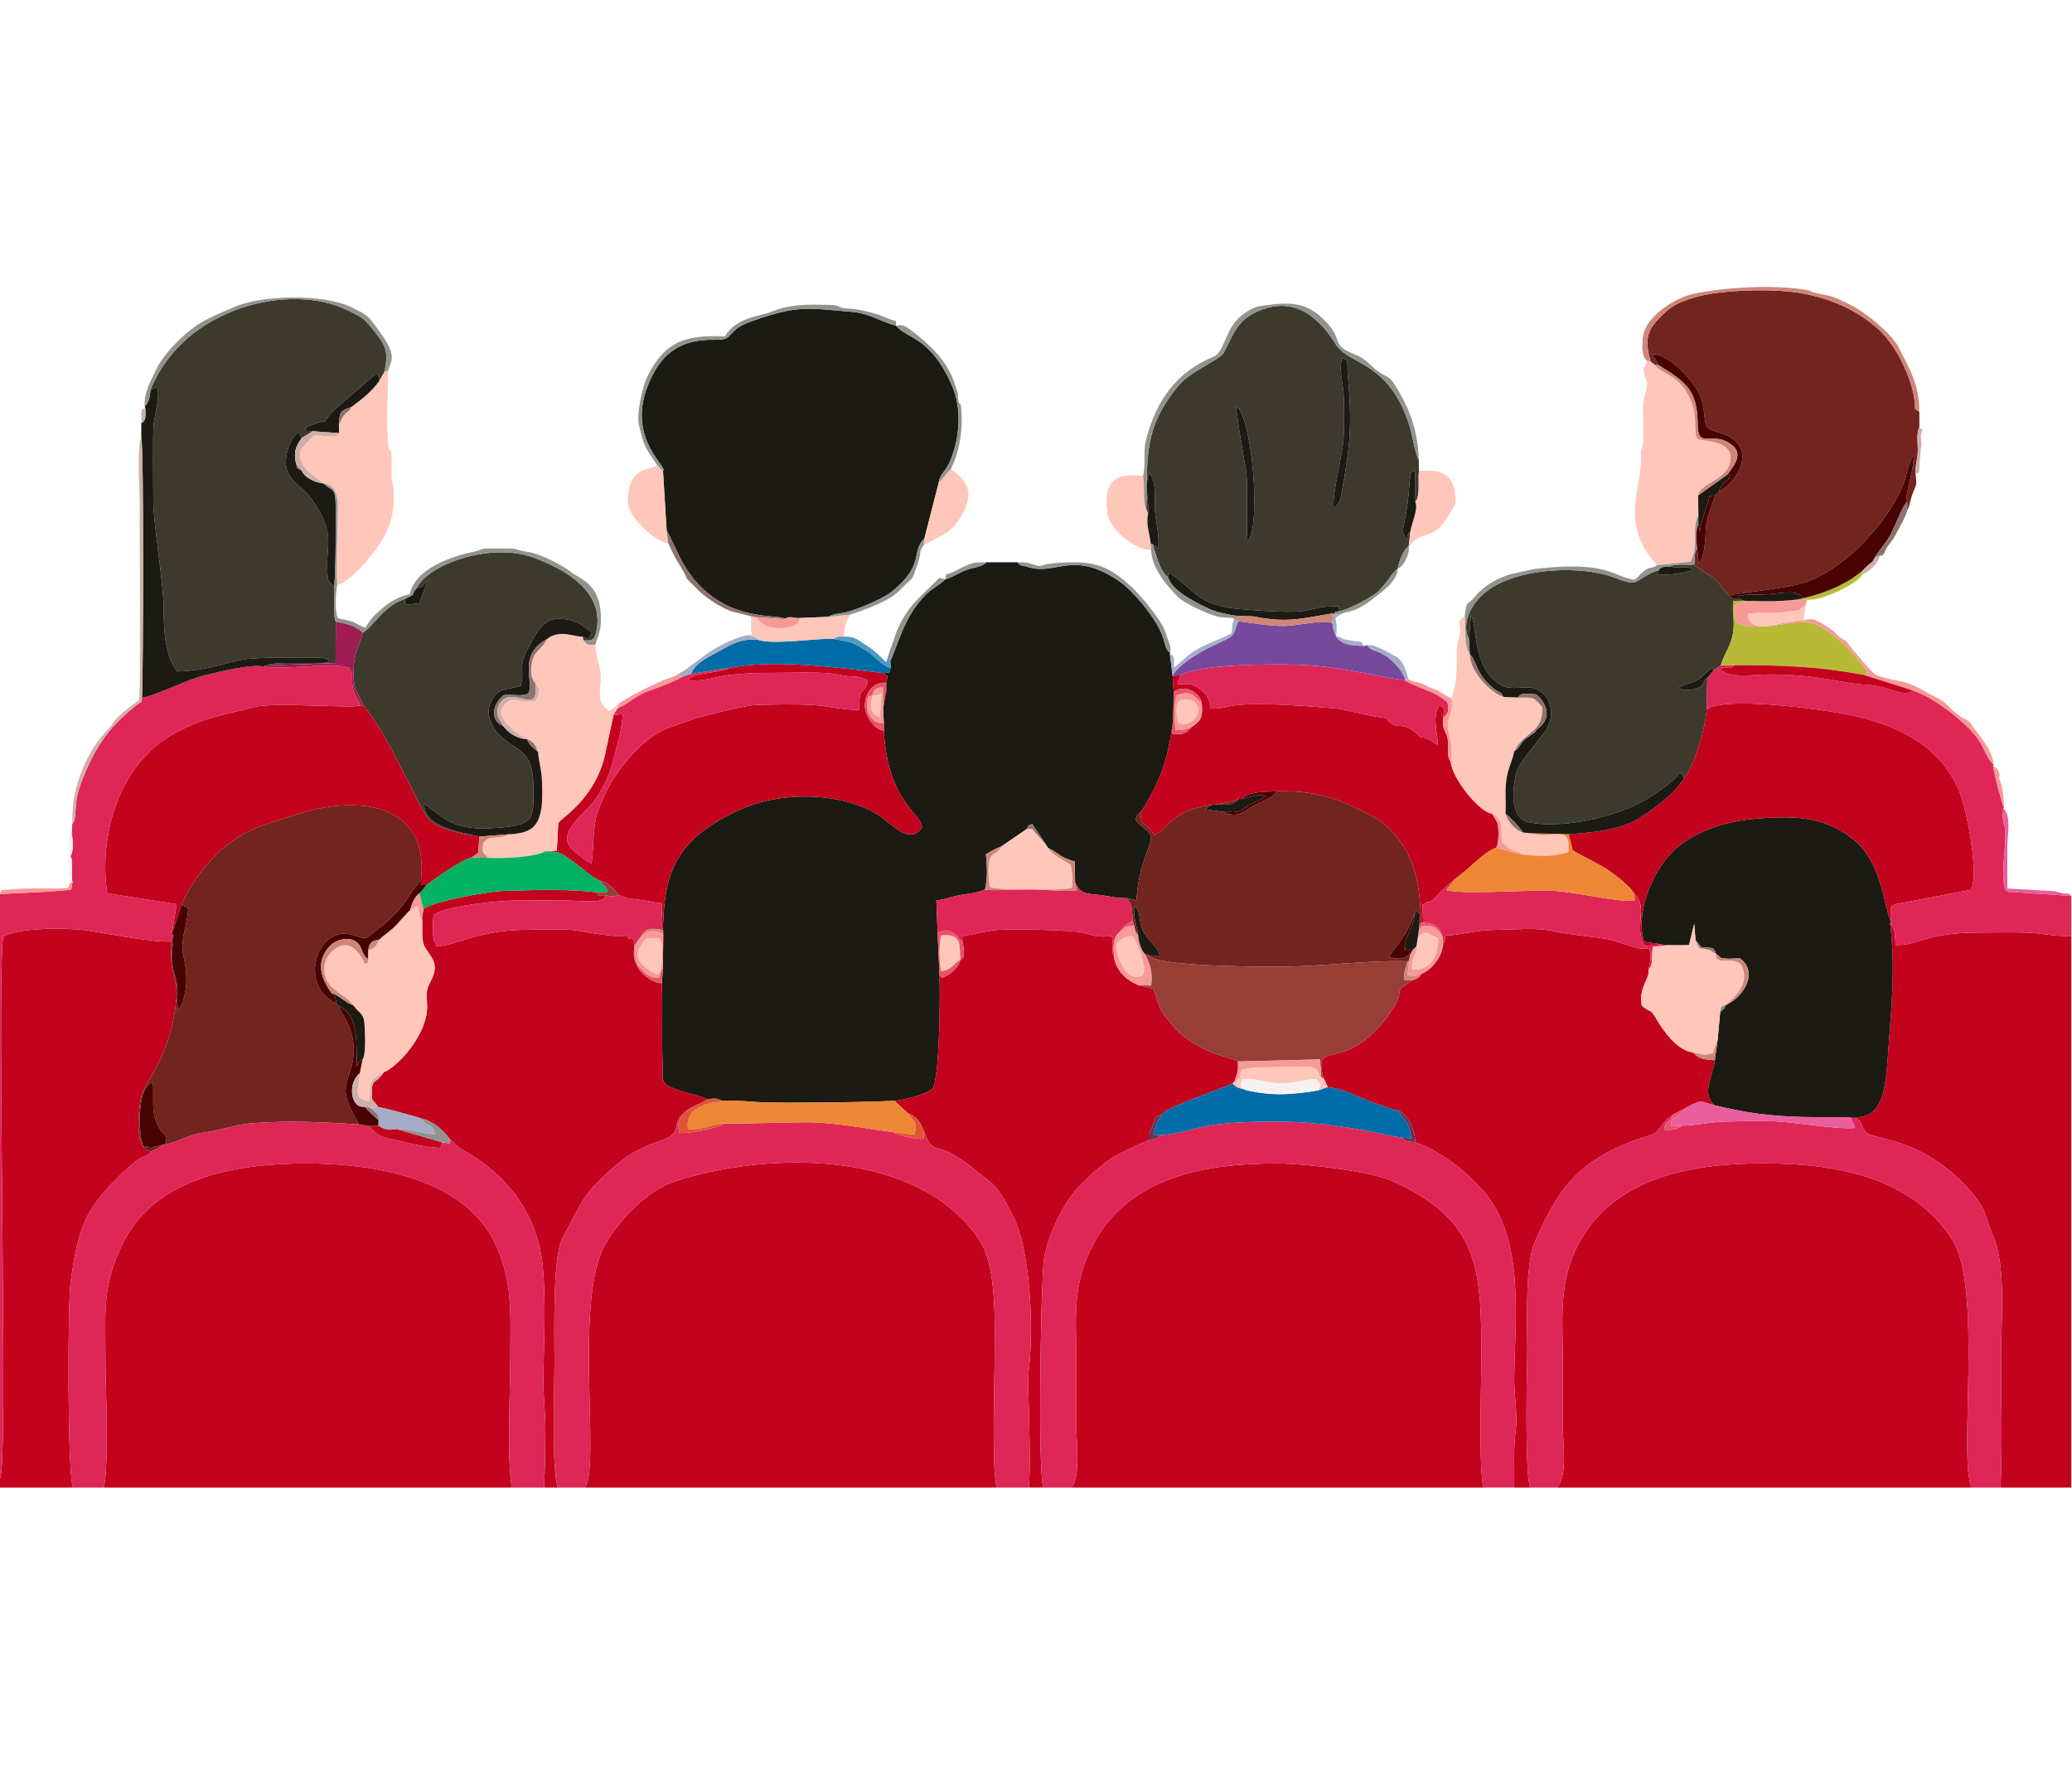 <?xml version="1.0" encoding="UTF-8" standalone="no"?>
<svg
   version="1.1"
   width="350"
   height="300"
   viewBox="0 0 350 300"
   id="svg175"
   sodipodi:docname="03622.svg"
   inkscape:version="1.3.2 (091e20e, 2023-11-25, custom)"
   inkscape:export-filename="03622.png"
   inkscape:export-xdpi="96"
   inkscape:export-ydpi="96"
   xmlns:inkscape="http://www.inkscape.org/namespaces/inkscape"
   xmlns:sodipodi="http://sodipodi.sourceforge.net/DTD/sodipodi-0.dtd"
   xmlns="http://www.w3.org/2000/svg"
   xmlns:svg="http://www.w3.org/2000/svg">
  <defs
     id="defs175" />
  <sodipodi:namedview
     id="namedview175"
     pagecolor="#ffffff"
     bordercolor="#666666"
     borderopacity="1.0"
     inkscape:showpageshadow="2"
     inkscape:pageopacity="0.0"
     inkscape:pagecheckerboard="0"
     inkscape:deskcolor="#d1d1d1"
     inkscape:document-units="px"
     inkscape:zoom="0.98172113"
     inkscape:cx="397.26149"
     inkscape:cy="561.25918"
     inkscape:window-width="2560"
     inkscape:window-height="1351"
     inkscape:window-x="-9"
     inkscape:window-y="-9"
     inkscape:window-maximized="1"
     inkscape:current-layer="svg175" />
  <g
     id="Layer1000"
     transform="matrix(1.215,0,0,1.215,-186.712,-377.676)">
    <path
       d="m 285.102,391.392 c -0.8,0.752 -1.852,1.278 -2.681,2.095 -3.102,3.057 -3.962,7.174 -4.975,9.281 l 0.051,0.923 c -0.205,0.79 -0.081,0.656 -0.991,0.746 l 0.533,0.392 -0.352,3.021 -0.234,1.582 0.093,1.942 0.003,1.06 c 0.158,2.737 0.596,5.278 1.719,7.734 1.455,3.183 3.877,4.832 3.55,5.809 -1.67,2.237 -3.919,-0.307 -5.394,-1.376 -5.176,-3.753 -14.115,-3.787 -19.77,-1.23 -10.867,4.914 -10.923,10.514 -10.823,21.673 l -0.006,0.55 -0.128,1.936 c 0.117,3.644 -0.046,7.399 0.089,11.097 0.089,2.443 -0.431,2.836 1.894,3.688 1.396,0.511 3.196,0.834 4.401,1.389 0.9,-0.166 1.223,-0.197 1.974,0.212 1.201,-0.186 4.239,0.15 5.666,0.193 2.073,0.062 4.166,0.05 6.24,0.041 4.01,-0.019 8.086,-0.086 12.082,-0.246 1.48,-0.146 4.357,-0.873 5.356,-1.745 0.936,-2.375 0.988,-12.708 0.895,-15.681 l -0.209,-4.558 -0.237,-5.876 c 1.41,-0.183 2.143,-0.543 3.305,-0.751 1.474,-0.263 2.011,-0.176 3.476,-0.776 0.364,-1.978 0.278,-2.92 0.118,-4.906 0.845,-0.464 1.196,-0.733 2.174,-1.104 l 3.498,-2.393 c 0.405,-0.693 -0.098,-0.328 0.762,-0.713 l 1.904,2.88 0.283,0.445 c 1.659,0.815 1.374,1.178 3.716,1.914 l 0.056,2.923 c 0.719,1.507 1.446,1.536 3.127,1.689 1.158,0.105 3.017,0.56 4.068,0.463 l 1.334,0.324 c 0.383,-5.903 2.443,-7.814 1.933,-9.159 -0.558,-0.866 -1.734,-1.413 -2.047,-2.106 0.298,-0.781 0.192,-0.605 0.775,-1.081 2.724,-4.295 3.727,-7.351 4.44,-12.624 l 0.081,-4.026 -0.153,-2.229 -0.39,-3.068 0.054,-0.103 c -0.826,-0.64 -0.61,-1.456 -1.356,-3.05 -1.079,-2.304 -3.846,-5.694 -5.94,-7.081 -6.309,-4.177 -8.542,-0.669 -12.34,-1.8 -1.331,-0.396 -1.004,-0.058 -1.606,-0.686 h -4.305 c -0.641,0.69 -2.108,0.744 -3.076,1.169 -0.871,0.382 -1.712,0.904 -2.633,1.198 z"
       style="fill:#1b1b13;fill-rule:evenodd"
       id="path1" />
    <path
       d="m 370.084,517.665 h 57.701 c -1.881,-3.765 1.559,-27.695 -2.648,-34.38 -5.581,-8.869 -16.474,-10.679 -26.219,-10.69 -9.743,-0.012 -20.847,1.764 -25.847,11.318 -2.812,5.372 -2.114,10.603 -2.114,16.472 0,3.04 0,6.08 0,9.12 0,2.014 0.676,6.886 -0.873,8.16 z"
       style="fill:#c3021d;fill-rule:evenodd"
       id="path2" />
    <path
       d="m 234.971,517.665 h 57.28 c -0.72,-2.463 -0.299,-14.782 -0.299,-18.24 0,-4.389 0.372,-12.421 -2.129,-16.176 -8.465,-12.709 -29.483,-12.366 -42.392,-8.122 -3.776,1.241 -7.585,5.268 -9.581,8.673 -4.48,7.641 -0.628,31.227 -2.88,33.865 z"
       style="fill:#c3021d;fill-rule:evenodd"
       id="path3" />
    <path
       d="M 302.632,517.665 H 359.93 c -0.717,-2.414 -0.302,-14.818 -0.302,-18.24 -9e-4,-12.441 -0.408,-19.002 -12.415,-24.385 -3.17,-1.421 -12.371,-2.434 -15.977,-2.435 -9.815,-0.004 -20.602,1.752 -25.607,11.315 -2.972,5.679 -2.317,10.005 -2.317,16.226 -3e-4,3.04 0,6.08 0,9.12 0,1.938 0.613,7.101 -0.68,8.4 z"
       style="fill:#c3021d;fill-rule:evenodd"
       id="path4" />
    <path
       d="m 168.121,517.665 h 56.731 c -0.74,-3.421 -0.23,-14.08 -0.23,-18.24 0,-5.918 0.424,-10.608 -2.316,-16.072 -4.426,-8.826 -17.085,-10.742 -25.949,-10.75 -9.318,-0.008 -20.98,1.724 -25.601,11.096 -2.913,5.907 -2.423,9.551 -2.423,15.965 0,4.365 0.515,14.269 -0.211,18 z"
       style="fill:#c3021d;fill-rule:evenodd"
       id="path5" />
    <path
       d="m 245.845,376.306 0.51,8.31 c 0.176,0.185 1.857,3.842 2.318,4.627 4.945,8.412 13.022,6.885 14.102,7.614 l 6.094,-0.249 c 0.528,-0.415 1.431,-0.42 2.298,-0.607 1.611,-0.348 5.143,-1.857 6.365,-2.807 4.762,-3.696 2.76,-5.656 4.652,-7.47 l 2,-7.792 c 0.184,-1.254 0.873,-1.387 1.501,-2.806 1.506,-3.401 1.706,-7.565 0.338,-10.678 -3.032,-6.896 -6.257,-6.448 -7.786,-8.334 -2.08,-0.505 -3.585,-1.683 -6.037,-1.898 -6.465,-0.567 -7.66,-0.956 -14.044,1.299 -3.848,1.359 -2.117,2.646 -5.142,2.577 -4.826,-0.11 -7.616,1.929 -9.388,6.657 -2.724,7.265 3.063,11.178 2.216,11.558 z"
       style="fill:#1b1b13;fill-rule:evenodd"
       id="path6" />
    <path
       d="m 354.144,442.938 c -0.321,1.296 -1.669,2.914 -2.854,3.281 -0.395,0.669 -0.512,0.628 -1.3,0.937 -2.857,1.879 -0.956,1.029 -2.452,3.555 -0.711,1.199 -1.524,2.28 -2.479,3.269 -0.931,0.964 -1.968,1.843 -3.209,2.506 -2.96,1.58 -5.47,0.155 -4.128,4.325 l 0.541,1.164 c 2.486,0.451 2.784,0.736 4.992,1.645 1.072,0.441 3.779,1.46 4.755,1.613 1.515,0.522 2.41,2.911 2.433,4.419 3.442,1.2 6.782,3.822 9.281,6.566 6.078,6.677 4.535,18.15 4.468,26.326 -0.022,2.651 0.535,4.836 0.173,7.539 -0.335,2.498 -0.101,5.06 -0.191,7.581 h 2.232 c -0.701,-1.861 -0.504,-14.45 -0.416,-17.28 0.128,-4.142 -0.474,-13.459 1.099,-16.961 3.119,-6.944 5.417,-10.685 13.418,-13.887 0.866,-0.347 2.832,-0.809 3.348,-1.227 0.777,-0.631 1.047,-1.669 2.463,-2.52 l 1.898,-0.998 c 1.895,-1.029 1.808,-0.881 3.792,-0.275 -1.801,-1.785 -0.258,-3.666 0.072,-6.259 -1.18,-0.092 -2.314,-0.125 -2.971,-1.071 -2.349,-0.254 -4.333,-3.241 -5.344,-4.992 -0.661,-1.146 -0.829,-0.583 -1.842,-1.552 -0.469,-2.642 1.254,-3.871 0.916,-4.925 0.317,-1.358 0.441,-1.693 0.125,-3.048 -1.594,0.461 -4.059,-1 -6.179,-1.315 -2.099,-0.312 -5.233,-0.601 -7.115,-1.039 -2.349,-0.546 -5.421,-0.208 -7.953,-0.189 -2.91,0.022 -4.859,0.711 -7.052,0.802 z"
       style="fill:#c3021d;fill-rule:evenodd"
       id="path7" />
    <path
       d="m 404.291,466.147 6.628,0.013 c 2.04,0.209 1.274,1.54 2.413,2.292 1.228,0.811 8.239,0.836 14.518,8.274 2.148,2.544 1.831,3.491 2.98,6.132 1.771,4.072 1.04,11.931 1.04,16.567 0,5.963 0.216,12.324 -0.071,18.24 h 9.839 v -76.692 c -2.47,0.106 -4.068,-0.401 -6.231,-0.46 -2.209,-0.061 -4.512,-0.013 -6.729,-0.005 -7.437,0.026 -8.319,1.845 -11.441,1.724 -0.172,-1.368 0.046,-1.902 -0.774,-2.962 0.804,6.588 0.085,12.311 -0.354,18.87 -0.663,9.888 -2.982,8.058 -11.818,8.008 z"
       style="fill:#c3021d;fill-rule:evenodd"
       id="path8" />
    <path
       d="m 212.534,437.287 -0.196,1.235 c 0.119,0.995 -0.075,2.192 0.132,3.253 0.356,1.826 2.704,2.467 1.078,5.504 -0.781,1.459 -0.517,1.8 -0.492,3.432 0.064,4.168 -4.441,8.727 -6.005,9.189 -1.226,1.91 -1.819,0.531 -1.652,3.788 l 0.892,1.094 c 0.513,0.019 5.804,1.472 5.958,1.581 1.562,0.303 3.002,1.551 3.928,2.824 1.109,0.894 0.555,0.841 2.207,1.771 6.104,3.438 10.159,9.089 10.771,16.229 0.428,4.989 0.137,10.063 0.052,15.118 -0.041,2.49 0.308,4.852 0.283,7.44 -0.024,2.501 -0.031,5.454 -0.192,7.92 h 1.93 c -0.898,-2.518 -0.47,-14.083 -0.468,-17.52 0.002,-3.447 -0.29,-14.522 1.085,-17.095 2.926,-5.476 2.736,-6.091 7.639,-10.342 1.709,-1.482 3.711,-2.481 5.866,-3.196 4.024,-1.334 0.801,-2.615 4.417,-4.656 l 2.311,-1.154 c -1.206,-0.555 -3.006,-0.878 -4.401,-1.389 -2.325,-0.852 -1.805,-1.245 -1.894,-3.688 -0.135,-3.698 0.029,-7.454 -0.089,-11.097 -1.25,0.132 -3.29,-1.558 -3.486,-2.566 -0.527,-0.888 -0.437,-1.623 -0.336,-2.665 -0.133,-0.755 0.183,-0.218 -0.325,-1.024 -0.899,0.181 -0.296,0.367 -0.523,-0.251 -1.539,0.145 -5.316,-0.448 -6.909,-0.761 -1.702,-0.334 -5.362,-0.149 -7.278,-0.136 -2.442,0.016 -4.322,0.257 -6.639,0.817 -1.651,0.399 -4.298,1.458 -5.81,1.506 -0.35,-1.059 -0.474,-0.491 -0.513,-2.048 -0.02,-0.776 -0.023,-1.61 0.073,-2.349 1.655,-1.229 8.836,-1.996 11.448,-2.005 2.239,-0.008 4.481,-0.017 6.72,-0.006 2.644,0.013 5.532,0.546 5.755,-0.706 -1.095,-0.1 -0.796,0.268 -1.194,-0.41 -4.216,-0.54 -8.95,-0.322 -13.21,-0.205 -1.74,0.048 -10.119,1.513 -10.935,2.568 z"
       style="fill:#c3021d;fill-rule:evenodd"
       id="path9" />
    <path
       d="m 325.55,367.257 c 2.211,1.695 3.502,16.578 1.59,18.88 -0.228,-0.477 0.086,-7.98 -0.24,-9.93 -0.251,-1.503 -1.43,-8.068 -1.35,-8.951 z m 14.775,-6.634 c 0.995,0.387 0.589,0.81 0.72,2.221 0.619,6.624 0.391,9.904 -0.831,16.388 -0.099,0.524 -0.161,1.228 -0.528,1.689 -0.389,0.488 -0.139,0.219 -0.608,0.508 -0.233,-1.828 1.284,-7.33 1.415,-9.921 0.089,-1.774 0.052,-3.741 0.012,-5.524 -0.034,-1.512 -0.841,-4.177 -0.179,-5.361 z m -27.28,21.007 0.243,0.711 c 0.203,-1.825 -0.643,-4.005 0.19,-5.739 1.073,1.294 0.625,3.549 0.764,5.24 0.141,1.711 0.7,3.618 0.432,5.272 l -0.738,-0.615 c 0.445,1.388 0.934,3.699 2.111,4.582 0.071,-0.995 -0.042,-0.304 0.34,-0.504 3.425,2.333 3.724,4.451 9.823,4.963 11.836,0.993 8.058,-0.39 13.466,-0.396 l 0.196,0.691 c 1.187,-0.214 3.716,-1.57 4.779,-2.272 1.531,-1.01 2.436,-3.041 3.34,-3.64 0.16,-0.993 0.767,-2.644 1.533,-3.133 l 0.234,-2.085 c -0.557,0.872 -0.273,0.059 -0.48,1.148 -0.776,-0.785 -0.566,-1.419 -0.346,-2.491 0.694,-3.38 0.607,-5.152 0.791,-6.135 0.211,-1.126 0.09,-0.701 0.714,-0.993 l 10e-4,4.408 c 0.74,-0.859 0.353,-3.053 0.512,-4.338 l -0.033,-1.567 c -0.425,-0.468 -0.908,-3.446 -1.204,-4.427 -2.827,-9.341 -8.476,-8.653 -10.295,-11.55 -2.367,-3.772 -5.672,-6.732 -10.579,-4.759 -3.262,1.312 -3.614,3.276 -5.082,5.966 -0.47,0.862 -4.561,2.467 -6.264,4.522 -4.93,5.95 -4.274,9.991 -4.449,17.142 z"
       style="fill:#3e392d;fill-rule:evenodd"
       id="path10" />
    <path
       d="m 174.61,365.026 0.938,-0.377 c 0.359,1.469 -0.265,3.498 -0.494,5.062 -0.17,1.162 -0.058,9.044 -0.064,10.927 -0.008,2.697 1.459,11.624 1.446,14.877 -0.012,2.84 0.186,6.638 1.892,8.699 5.14,-0.224 7.265,-1.517 9.881,-1.762 2.601,-0.243 5.956,-0.172 8.642,-0.18 3.119,-0.01 2.226,0.363 2.515,0.672 -1.456,0.268 -7.906,-0.185 -8.528,0.414 l 9.496,-0.322 0.025,-5.732 c -0.507,-1.309 -0.088,-3.486 -0.198,-4.92 -0.817,-0.601 -0.875,-0.687 -0.95,-1.654 -0.34,-4.329 1.3,-5.431 -2.123,-10.394 -1.716,-2.488 -4.687,-2.835 -3.328,-7.236 0.083,-0.268 0.546,-1.283 0.65,-1.397 1.261,-1.399 0.822,-0.362 1.209,0.041 l 1.552,-0.948 c -1.688,0.134 -0.298,0.24 -1.132,-0.246 0.875,-0.737 0.103,-0.262 1.047,-0.637 3.207,-1.273 0.479,0.666 3.045,-2.075 l 5.83,-5.035 c 0.588,0.52 0.401,-0.307 0.446,0.999 l 0.727,-1.268 c 0.484,-2.5 0.38,-3.373 -1.224,-5.379 -1.629,-2.037 -1.455,-1.949 -3.825,-3.134 -8.077,-4.039 -22.95,-0.39 -27.471,11.004 z"
       style="fill:#3e392d;fill-rule:evenodd"
       id="path11" />
    <path
       d="m 287.522,442.021 c 0.156,0.599 0.398,2.107 -0.339,2.265 -0.244,1.166 -1.349,1.974 -2.491,2.523 l -0.401,-0.333 c 0.093,2.973 0.041,13.306 -0.895,15.681 -1,0.872 -3.876,1.599 -5.356,1.745 l 1.839,1.711 c 1.173,0.446 1.665,1.132 2.154,2.274 1.324,3.556 1.502,1.853 4.408,3.626 1.844,1.124 2.989,2.209 4.676,3.491 1.588,1.208 2.407,3.063 3.33,4.797 2.64,4.957 2.92,16.554 2.22,21.845 -0.213,1.61 0.422,11.507 0.041,16.018 h 2.026 c -0.81,-2.309 -0.346,-27.668 0.042,-31.416 0.335,-3.233 2.805,-8.434 5.189,-10.74 1.551,-1.5 2.458,-2.398 4.256,-3.649 0.532,-0.37 4.955,-2.515 5.27,-2.521 -0.04,-0.992 0.01,-1.031 0.398,-1.901 0.527,-1.183 0.173,-1.29 1.268,-1.602 0.61,-0.815 3.501,-1.841 4.698,-2.315 1.683,-0.666 3.405,-1.289 5.186,-2.018 l 0.226,-0.24 c 0.464,-1.406 0.57,-1.158 0.512,-2.834 -1.281,-0.611 -2.632,-0.779 -3.996,-1.401 -2.834,-1.292 -4.1,-2.251 -6.126,-4.886 -1.283,-1.669 -0.917,-2.431 -1.693,-3.817 l -1.976,-0.499 c -1.682,-0.62 -3.219,-2.114 -3.441,-3.953 -0.509,-0.869 0.098,-1.204 -0.321,-2.91 -2.293,0.41 -3.533,-0.469 -4.581,-0.558 -2.912,-0.247 -8.428,-0.453 -11.293,-0.265 -1.317,0.086 -3.501,0.645 -4.91,0.89 z"
       style="fill:#c3021d;fill-rule:evenodd"
       id="path12" />
    <path
       d="m 153.637,516.472 v 1.193 h 10.181 c -0.773,-1.805 -0.764,-25.686 -0.321,-28.655 0.572,-3.837 1.126,-7.83 3.526,-11.013 1.757,-2.331 3.264,-3.768 5.402,-5.618 0.993,-0.86 1.624,-0.548 2.326,-1.452 -2.468,0.105 -1.833,-5.624 -1.49,-7.364 0.498,-2.53 3.954,-5.269 4.889,-13.377 0.216,-1.874 -0.037,-2.419 -0.412,-4.067 -0.364,-1.604 -0.236,-2.768 -0.279,-4.375 -2.34,0.187 -8.82,-1.086 -11.464,-1.503 -2.666,-0.421 -9.787,-0.479 -11.896,0.845 -0.926,7.755 0.827,74.557 -0.463,75.388 z"
       style="fill:#c3021d;fill-rule:evenodd"
       id="path13" />
    <path
       d="m 178.917,436.66 c 1.046,0.442 1.007,0.327 0.784,1.76 -0.308,1.984 -0.994,3.402 -0.482,5.526 0.58,2.406 0.566,5.414 -0.774,7.404 -0.382,-2.256 0.295,-2.589 -0.546,-5.263 -0.746,-2.37 -0.059,-3.224 -0.137,-5.219 l -0.301,0.874 c 0.043,1.607 -0.085,2.771 0.279,4.375 0.374,1.649 0.628,2.193 0.412,4.067 -0.935,8.109 -4.391,10.847 -4.889,13.377 -0.343,1.741 -0.978,7.47 1.49,7.364 l 1.859,-0.977 c -1.314,0.245 -1.633,0.584 -3.052,0.213 -0.68,-1.964 -0.876,-8.205 1.364,-8.842 0.229,2.367 -0.434,4.551 1.089,6.649 0.8,1.103 1.028,0.585 0.564,2.035 2.031,-0.417 3.166,-1.403 5.867,-1.763 2.198,-0.294 4.039,-1.07 6.471,-1.245 5.068,-0.365 9.656,-0.129 14.688,0.182 -2.647,-4.579 -1.972,-4.891 -1.084,-7.986 1.289,-4.495 -1.466,-7.466 -1.761,-8.486 l -0.319,-0.345 c -5.351,-2.329 -2.789,-11.012 2.239,-9.537 2.109,0.619 1.611,0.737 3.329,-0.617 1.702,-1.342 3.283,-2.771 4.471,-4.691 0.635,-1.027 1.093,-1.453 1.734,-2.354 1.172,-10.939 -9.201,-11.734 -17.234,-9.093 -3.893,1.28 -6.596,1.724 -9.987,4.474 -2.244,1.821 -5.089,5.451 -6.071,8.117 z"
       style="fill:#71251e;fill-rule:evenodd"
       id="path14" />
    <path
       d="m 383.156,361.13 0.571,0.451 0.549,0.04 -0.859,-1.493 c 2.006,-0.257 5.726,3.482 6.708,5.995 0.545,1.395 0.432,3.037 0.749,3.823 0.548,1.358 4.076,0.73 4.943,3.66 0.588,1.986 -1.576,4.92 -3.139,5.536 l -0.522,0.577 c -0.538,1.543 -1.233,3.005 -1.324,4.738 -0.08,1.514 -0.13,3.667 -0.991,4.786 l -0.207,-2.164 c -0.511,0.731 -0.231,1.18 -0.411,2.24 0.522,0.584 1.925,1.318 2.702,1.908 0.85,0.645 1.403,1.958 2.246,2.389 0.479,-0.216 6.682,-0.833 9.648,-1.561 5.658,-1.388 12.137,-8.241 14.406,-13.681 0.572,-1.372 0.793,-3.458 1.52,-4.267 -0.117,3.146 -1.321,5.33 -0.91,6.448 l -0.008,1.27 c 0.445,-0.902 0.394,-1.445 0.764,-2.366 0.619,-1.54 0.548,-1.122 0.403,-2.674 -0.081,-1.311 0.258,-1.894 0.301,-3.109 0.038,-1.095 -0.234,-2.59 0.222,-3.436 v -2.128 l -0.59,-0.405 c 0.042,-3.401 -2.46,-8.691 -5.015,-11.003 -3.123,-2.826 -6.763,-4.376 -10.888,-5.107 -3.682,-0.653 -11.244,-0.496 -14.802,0.613 -2.454,0.764 -3.188,1.124 -4.95,2.962 -1.898,1.981 -1.807,3.381 -1.118,5.958 z"
       style="fill:#71251e;fill-rule:evenodd"
       id="path15" />
    <path
       d="m 384.519,442.134 0.984,0.141 2.989,-0.01 0.719,-2.95 0.19,2.245 0.825,0.994 c 1.359,0.145 1.713,-0.18 2.033,0.949 0.949,0.529 0.092,0.469 1.35,0.619 0.476,0.057 1.423,-0.031 1.966,-0.027 2.657,1.978 0.476,5.368 -1.936,6.485 l -0.043,-0.017 c -0.277,0.733 -0.044,0.404 -0.765,0.949 l -0.359,3.903 -0.392,2.842 c -0.329,2.593 -1.873,4.474 -0.072,6.259 4.538,1.077 7.483,1.495 12.283,1.631 8.836,0.05 11.155,1.881 11.818,-8.008 0.439,-6.559 1.159,-12.281 0.354,-18.87 l 0.095,-0.401 c -0.916,-1.454 -1.073,-8.027 -5.249,-11.35 -4.151,-3.304 -8.442,-3.231 -13.475,-2.85 -4.078,0.309 -8.911,1.772 -11.793,4.759 -2.748,2.849 -5.05,8.52 -3.774,12.359 z"
       style="fill:#1b1b13;fill-rule:evenodd"
       id="path16" />
    <path
       d="m 384.277,390.126 c -1.442,0.352 -2.763,1.556 -3.428,1.694 -0.841,0.174 -2.883,-0.778 -3.845,-1.036 -4.864,-1.301 -12.466,-0.78 -16.448,2.114 -2.04,1.482 -3.887,4.3 -2.654,6.928 l 0.261,-3.429 c 0.949,1.262 0.1,7.394 4.241,9.729 1.335,0.753 3.034,0.056 4.478,0.41 2.426,0.596 3.151,3.745 1.667,5.895 -0.889,1.288 -3.644,4.503 -3.941,5.454 -0.674,2.161 -1.155,6.702 1.551,7.277 4.367,0.929 11.242,-0.52 15.393,-2.615 1.308,-0.66 4.825,-2.962 5.478,-4.068 0.587,0.041 0.132,-0.863 0.761,0.6 1.593,-2.033 2.951,-6.994 3.165,-9.618 l 0.077,-4.356 c -0.955,0.784 -0.081,0.05 -0.665,0.851 -0.306,0.419 -0.126,0.365 -0.754,0.589 -0.525,0.187 -1.406,0.314 -1.951,0.205 -0.458,-0.091 -0.276,-0.074 -0.537,-0.236 0.61,-0.698 1.838,-0.643 2.643,-1.168 0.402,-0.262 0.691,-0.573 1.056,-0.913 0.675,-0.628 0.725,-0.817 1.114,-0.393 l 0.974,-0.69 c 0.348,-1.265 1.104,-2.274 1.52,-3.699 0.621,-2.129 -0.031,-3.34 0.23,-5.266 l 1.455,-0.02 -0.471,-0.177 c -0.84,-0.183 -1.132,0.033 -1.475,-0.573 -0.843,-0.431 -1.396,-1.744 -2.246,-2.389 -0.777,-0.589 -2.18,-1.323 -2.702,-1.908 -0.996,0.168 -2.591,-0.17 -3.353,0.303 0.751,0.181 1.214,0.074 1.988,0.09 0.797,0.017 0.768,0.187 1.339,0.187 -1.056,0.732 -3.901,0.925 -5.163,0.869 z"
       style="fill:#3e392d;fill-rule:evenodd"
       id="path17" />
    <path
       d="m 390.955,409.462 c -0.213,2.624 -1.571,7.585 -3.165,9.618 -1.186,2.018 -4.249,4.339 -6.299,5.575 -2.721,1.641 -6.551,1.977 -9.729,2.166 l 0.546,2.23 c 0.339,0.299 3.815,2 4.806,2.668 1.126,0.759 3.129,2.285 3.785,3.407 2.029,1.833 -0.177,4.594 1.434,7.245 l 2.186,-0.237 -2.252,-0.348 c -1.276,-3.839 1.026,-9.51 3.774,-12.359 2.881,-2.987 7.715,-4.45 11.793,-4.759 5.033,-0.381 9.323,-0.454 13.475,2.85 4.176,3.323 4.333,9.897 5.249,11.35 0.218,-1.598 -0.7,-2.131 1.382,-2.447 l 9.724,-1.857 c 1.26,-2.028 -0.637,-11.528 -1.637,-13.809 -2.651,-6.045 -7.821,-8.677 -13.695,-10.171 -4.111,-1.045 -18.801,-3.033 -21.376,-1.123 z"
       style="fill:#c3021d;fill-rule:evenodd"
       id="path18" />
    <path
       d="m 323.703,423.734 -2.399,-0.357 c 1.148,-1.537 3.05,0.241 4.609,-1.449 -2.401,0.955 -4.399,0.598 -7.003,1.604 -2.397,0.926 -3.512,2.929 -4.74,3.411 -1.661,-2.307 -1.961,-0.969 -1.843,-3.251 -0.583,0.476 -0.477,0.3 -0.775,1.081 0.313,0.693 1.489,1.24 2.047,2.106 0.51,1.345 -1.55,3.256 -1.933,9.159 l -1.334,-0.324 c 0.875,1.19 0.677,1.523 0.806,3.138 l 0.247,0.75 c 0.139,0.816 0.038,0.714 0.527,1.244 -0.278,-1.776 -0.593,-1.878 -0.593,-4.058 0.785,0.658 0.695,1.106 0.854,2.084 0.45,2.765 2.542,3.308 2.72,4.833 l -1.414,-0.013 c 0.725,1.587 16.339,1.565 17.759,1.565 6.184,0 12.23,-0.914 18.154,-0.761 l 0.199,-0.039 0.133,-0.949 c -1.159,0.746 -1.271,0.715 -2.866,0.452 0.221,-1.051 2.096,-2.127 3.605,-6.404 0.624,-0.028 0.151,-0.251 0.582,0.2 l -0.04,1.77 0.255,-0.436 c -0.237,-6.206 -0.992,-9.985 -5.338,-13.86 -0.822,-0.733 -5.214,-2.815 -6.424,-3.195 -3.063,-0.962 -5.022,-1.24 -8.351,-1.167 -0.376,0.901 -2.44,1.51 -3.405,2.143 -1.395,0.916 -2.311,1.551 -4.039,0.724 z"
       style="fill:#71251e;fill-rule:evenodd"
       id="path19" />
    <path
       d="m 315.042,468.65 c -0.574,0.593 -0.661,0.518 -1.551,0.689 -0.316,0.007 -4.738,2.151 -5.27,2.521 -1.798,1.251 -2.705,2.149 -4.256,3.649 -2.384,2.305 -4.854,7.506 -5.189,10.74 -0.388,3.748 -0.852,29.107 -0.042,31.416 h 3.898 c 1.293,-1.299 0.68,-6.462 0.68,-8.4 0,-3.04 -3e-4,-6.08 0,-9.12 3e-4,-6.22 -0.655,-10.547 2.317,-16.226 5.005,-9.564 15.793,-11.319 25.607,-11.315 3.606,10e-4 12.807,1.014 15.977,2.435 12.007,5.383 12.414,11.945 12.415,24.385 3e-4,3.422 -0.415,15.826 0.302,18.24 h 4.244 c 0.09,-2.522 -0.145,-5.084 0.191,-7.581 0.363,-2.703 -0.195,-4.888 -0.173,-7.539 0.067,-8.177 1.61,-19.649 -4.468,-26.326 -2.498,-2.744 -5.838,-5.366 -9.281,-6.566 -0.93,-0.096 -1.33,-0.047 -1.891,-0.636 -1.036,-0.042 -8.704,-2.129 -16.594,-2.212 -12.663,-0.135 -11.728,1.537 -16.916,1.847 z"
       style="fill:#de2757;fill-rule:evenodd"
       id="path20" />
    <path
       d="m 231.229,517.665 h 3.742 c 2.252,-2.637 -1.6,-26.224 2.88,-33.865 1.996,-3.405 5.805,-7.432 9.581,-8.673 12.909,-4.244 33.927,-4.587 42.392,8.122 2.501,3.755 2.129,11.788 2.129,16.176 0,3.458 -0.421,15.777 0.299,18.24 h 4.456 c 0.381,-4.511 -0.254,-14.408 -0.041,-16.018 0.7,-5.291 0.42,-16.887 -2.22,-21.845 -0.923,-1.734 -1.742,-3.589 -3.33,-4.797 -1.686,-1.282 -2.832,-2.367 -4.676,-3.491 -2.907,-1.772 -3.084,-0.069 -4.408,-3.626 l 0.098,1.293 c -1.059,0.107 -3.553,-0.449 -4.354,-0.938 -3.897,-0.499 -7.057,-1.187 -11.106,-1.347 -1.976,-0.078 -11.66,0.283 -12.266,0.13 -0.908,0.683 -5.084,1.49 -6.336,1.331 -0.215,-1.492 -0.143,-2.091 1.699,-3.5 -3.616,2.041 -0.393,3.322 -4.417,4.656 -2.155,0.714 -4.157,1.713 -5.866,3.196 -4.903,4.251 -4.713,4.866 -7.639,10.342 -1.375,2.573 -1.083,13.647 -1.085,17.095 -0.002,3.437 -0.43,15.002 0.468,17.52 z"
       style="fill:#de2757;fill-rule:evenodd"
       id="path21" />
    <path
       d="m 366.406,517.665 h 3.678 c 1.549,-1.274 0.873,-6.146 0.873,-8.16 0,-3.04 0,-6.08 0,-9.12 0,-5.869 -0.698,-11.1 2.114,-16.472 5.001,-9.554 16.104,-11.329 25.847,-11.318 9.745,0.011 20.638,1.822 26.219,10.69 4.207,6.685 0.767,30.614 2.648,34.38 h 4.014 c 0.287,-5.916 0.071,-12.277 0.071,-18.24 0,-4.637 0.731,-12.495 -1.04,-16.567 -1.149,-2.641 -0.832,-3.588 -2.98,-6.132 -6.279,-7.437 -13.29,-7.463 -14.518,-8.274 -1.139,-0.752 -0.373,-2.082 -2.413,-2.292 l 0.664,1.515 c -2.659,0.243 -8.554,-0.891 -11.937,-0.954 -2.074,-0.039 -4.213,0.005 -6.287,0.07 -1.95,0.061 -4.115,0.554 -5.845,0.557 -0.649,0.573 -1.549,0.641 -2.468,0.568 0.058,-1.186 0.751,-0.958 1.273,-2.126 -1.416,0.852 -1.686,1.889 -2.463,2.52 -0.515,0.419 -2.482,0.881 -3.348,1.227 -8.001,3.201 -10.299,6.943 -13.418,13.887 -1.573,3.502 -0.972,12.819 -1.099,16.961 -0.088,2.83 -0.285,15.419 0.416,17.28 z"
       style="fill:#de2757;fill-rule:evenodd"
       id="path22" />
    <path
       d="m 176.576,470.004 0.035,-0.054 -1.859,0.977 c -0.703,0.904 -1.333,0.593 -2.326,1.452 -2.138,1.851 -3.645,3.287 -5.402,5.618 -2.399,3.183 -2.954,7.176 -3.526,11.013 -0.443,2.97 -0.452,26.85 0.321,28.655 h 4.303 c 0.727,-3.731 0.211,-13.635 0.211,-18 3e-4,-6.414 -0.49,-10.058 2.423,-15.965 4.621,-9.373 16.283,-11.104 25.601,-11.096 8.864,0.008 21.523,1.923 25.949,10.75 2.74,5.463 2.316,10.154 2.316,16.072 0,4.16 -0.509,14.819 0.23,18.24 h 4.447 c 0.161,-2.466 0.168,-5.419 0.192,-7.92 0.025,-2.588 -0.325,-4.95 -0.283,-7.44 0.085,-5.055 0.376,-10.13 -0.052,-15.118 -0.612,-7.14 -4.667,-12.792 -10.771,-16.229 -1.652,-0.931 -1.099,-0.878 -2.207,-1.771 l 0.007,0.633 -1.051,-0.153 -0.27,0.766 c -1.809,-0.053 -3.684,-0.472 -5.39,-0.912 -1.881,-0.484 -3.195,-0.336 -4.397,-2.106 l -1.476,-0.237 c -5.032,-0.311 -9.62,-0.546 -14.688,-0.182 -2.432,0.175 -4.273,0.951 -6.471,1.245 -2.701,0.36 -3.836,1.346 -5.867,1.763 z"
       style="fill:#de2757;fill-rule:evenodd"
       id="path23" />
    <path
       d="m 211.596,392.624 c 1.006,-0.239 0.893,-0.422 1.564,-1.129 l -1.2,3.24 -1.736,0.17 c -0.475,-0.5 -0.241,0.005 -0.227,-0.781 -3.033,0.882 -4.493,3.997 -5.893,4.663 -0.479,2.002 -1.217,2.726 -1.272,5.116 -0.068,2.923 0.309,2.678 1.357,5.014 2.632,3.17 4.377,7.131 6.276,10.641 0.757,1.4 2.14,4.688 3.151,5.477 1.587,1.24 4.507,1.829 6.687,2.056 l 0.019,0.071 c -2.33,-0.544 -7.743,-1.299 -7.67,-4.508 2.034,1.168 3.376,3.608 8.911,3.361 6.637,-0.296 6.283,-1.145 6.257,-5.802 -0.03,-5.406 -2.287,-4.631 -4.896,-7.358 -1.034,-1.081 -1.769,-3.004 -0.98,-4.493 1.058,-1.994 2.286,-1.63 4.116,-2.122 0.661,-2.439 -0.515,-2.509 1.096,-5.382 0.862,-1.536 1.251,-2.691 2.841,-3.715 0.877,-0.441 3.367,-0.443 5.045,0.953 0.853,0.709 1.002,0.326 0.595,1.413 -0.822,0.207 -0.139,0.123 -0.984,-0.164 l 0.114,0.53 c 1.251,0.06 1.558,-0.003 1.829,-1.32 1.114,-5.431 -4.23,-8.495 -8.654,-10.155 -6.013,-2.256 -14.747,0.883 -16.349,4.223 z"
       style="fill:#3e392d;fill-rule:evenodd"
       id="path24" />
    <path
       d="m 177.554,440.636 1.363,-3.975 c 0.982,-2.666 3.826,-6.297 6.071,-8.117 3.391,-2.75 6.094,-3.194 9.987,-4.474 8.033,-2.641 18.406,-1.846 17.234,9.093 l -0.037,0.733 0.791,0.014 c 1.483,-1.087 4.639,-3.373 6.29,-3.854 l 0.929,-0.634 0.12,-2.328 c -2.18,-0.227 -5.099,-0.816 -6.687,-2.056 -1.01,-0.789 -2.393,-4.077 -3.151,-5.477 -1.899,-3.51 -3.644,-7.471 -6.276,-10.641 l -0.374,-0.007 c -0.708,0.491 -12.087,-0.47 -14.699,0.216 -4.43,1.164 -7.555,1.526 -11.644,3.937 -7.256,4.28 -10.106,13.913 -8.891,21.98 l 9.656,1.514 z"
       style="fill:#c3021d;fill-rule:evenodd"
       id="path25" />
    <path
       d="m 255.215,403.684 c -2.044,0.861 -5.004,0.614 -5.889,1.748 2.46,0.203 3.887,-0.577 6.074,-0.781 2.268,-0.212 4.123,-0.256 6.478,-0.259 2.176,-0.003 4.573,-0.085 6.726,0.033 0.958,0.053 1.998,0.323 2.9,0.422 0.685,0.074 1.56,0.016 2.285,0.354 0.708,0.33 0.338,0.191 0.56,0.389 -0.69,2.192 -1.207,0.386 -1.254,3.95 -2.099,0.066 -4.413,-0.582 -6.647,-0.688 -2.399,-0.114 -5.049,-0.058 -7.459,0.004 -1.549,0.04 -4.648,0.847 -6.252,1.237 -2.953,0.718 -3.191,0.949 -5.834,1.836 -3.179,1.067 -6.042,4.312 -7.862,7.084 -0.912,1.388 -1.873,3.485 -2.389,5.047 -0.556,1.685 -0.518,6.34 -0.76,6.847 -0.717,-0.243 -1.498,-1.054 -2.146,-1.513 -3.399,-2.401 1.141,-5.223 2.525,-7.184 2.417,-3.426 2.49,-5.251 3.422,-8.572 0.3,-1.068 0.452,-2.422 0.58,-3.494 l -1.307,0.117 -0.985,4.571 c -1.176,6.972 -6.344,9.718 -6.692,10.451 l -0.204,3.816 -1.602,0.11 c 2.222,0.003 2.498,0.471 4.195,1.678 0.913,0.649 2.552,2.171 3.456,2.408 0.988,0.29 1.971,1.083 2.507,1.958 0.977,0.453 1.598,0.558 2.799,0.677 1.193,0.118 1.917,0.387 3.236,0.496 0.172,1.522 -0.307,2.369 0.206,3.756 l 0.028,0.584 -0.082,4.277 c -0.1,-11.159 -0.044,-16.76 10.823,-21.673 5.655,-2.557 14.594,-2.523 19.77,1.23 1.474,1.069 3.724,3.613 5.394,1.376 0.327,-0.977 -2.095,-2.626 -3.55,-5.809 -1.123,-2.456 -1.561,-4.997 -1.719,-7.734 -1.34,-0.122 -2.639,-2.145 -2.639,-3.479 -3e-4,-1.663 1.157,-3.33 2.887,-3.176 0.209,1.07 0.177,1.006 -0.111,2.071 l 0.352,-3.021 -0.533,-0.392 c -6.299,-0.788 -15.053,-1.946 -21.289,-0.753 z"
       style="fill:#c3021d;fill-rule:evenodd"
       id="path26" />
    <path
       d="m 316.847,407.042 c 1.47,-1.073 3.51,-0.054 3.905,1.488 0.11,1.865 0.072,2.462 -1.465,3.429 -0.768,0.921 -1.247,1.066 -2.643,0.928 l 0.122,-1.82 c -0.713,5.273 -1.716,8.329 -4.44,12.624 -0.118,2.281 0.182,0.944 1.843,3.251 1.228,-0.482 2.343,-2.485 4.74,-3.411 2.604,-1.006 4.602,-0.649 7.003,-1.604 l 0.438,0.006 c 0.971,-1.125 3.338,-0.958 4.796,-1.067 3.328,-0.074 5.287,0.204 8.351,1.167 1.209,0.38 5.601,2.462 6.424,3.195 4.347,3.875 5.101,7.655 5.338,13.86 l 0.262,0.047 -0.074,-2.514 c 1.388,-0.979 0.379,0.529 2.424,-1.69 0.317,-0.344 1.819,-1.701 2.253,-2.011 1.616,-1.068 3.936,-3.731 5.559,-4.199 0.352,-0.685 0.338,-1.715 0.306,-2.512 -0.055,-1.368 -0.399,-1.228 -0.853,-2.24 -1.762,-0.099 -5.7,-5.072 -5.757,-7.228 -0.676,-0.652 -0.244,-2.363 -0.469,-3.344 -0.166,-0.724 -0.424,-0.859 -0.546,-1.418 -0.14,-0.639 0.028,-0.762 -0.085,-1.322 0.155,-1.141 0.412,-1.178 -0.48,-1.758 -1.094,1.672 -0.224,3.703 -0.25,5.495 -0.51,-0.276 -0.955,-0.645 -1.517,-0.855 -1.353,-0.506 -0.353,0.236 -1.545,-0.811 -1.838,-1.616 -2.292,-0.436 -3.456,-1.353 -1.04,-0.819 9e-4,-0.584 -1.618,-0.813 -1.935,-0.274 -5.045,-1.131 -5.772,-1.191 -3.919,-0.321 -9.662,-0.818 -13.692,-0.526 -1.391,0.101 -2.655,0.639 -3.995,0.518 -0.159,-1.311 -0.322,-1.819 -1.422,-2.681 -1.18,-0.924 -1.781,-0.652 -3.168,-0.729 l 0.453,-1.241 -1.122,0.098 z"
       style="fill:#c3021d;fill-rule:evenodd"
       id="path27" />
    <path
       d="m 173.418,407.852 c -0.18,1.026 0.423,-0.018 -1.618,1.708 -3.501,2.961 -5.301,5.992 -6.89,10.225 -1.165,3.104 -0.401,4.793 -1.193,5.619 l -0.055,1.3 c 0.119,1.003 0.297,2.389 -0.185,3.144 l 0.178,0.456 0.027,2.88 0.081,0.24 -0.178,1.071 c -0.823,0.29 -8.028,0.527 -9.948,0.662 v 81.314 c 1.291,-0.831 -0.463,-67.633 0.463,-75.388 2.109,-1.323 9.23,-1.266 11.896,-0.845 2.644,0.418 9.124,1.69 11.464,1.503 l 0.301,-0.874 -0.207,-0.232 0.683,-4.077 -9.656,-1.514 c -1.216,-8.067 1.635,-17.701 8.891,-21.98 4.089,-2.412 7.214,-2.774 11.644,-3.937 2.613,-0.686 13.991,0.275 14.699,-0.216 -0.473,-0.828 -0.959,-1.622 -1.117,-2.603 -0.217,-1.342 0.252,-1.657 -0.538,-2.643 -2.658,-0.788 -9.158,0.417 -11.819,-0.15 -1.786,-0.391 -7.085,0.894 -9.001,1.445 -1.956,0.562 -6.627,2.797 -7.921,2.891 z"
       style="fill:#de2757;fill-rule:evenodd"
       id="path28" />
    <path
       d="m 391.939,404.041 -0.907,1.065 -0.077,4.356 c 2.575,-1.91 17.265,0.078 21.376,1.123 5.874,1.494 11.044,4.126 13.695,10.171 1,2.281 2.897,11.782 1.637,13.809 l -9.724,1.857 c -2.082,0.316 -1.164,0.848 -1.382,2.447 l -0.095,0.401 c 0.82,1.06 0.602,1.594 0.774,2.962 3.122,0.121 4.004,-1.697 11.441,-1.724 2.217,-0.008 4.52,-0.055 6.729,0.005 2.163,0.059 3.761,0.566 6.231,0.46 v -5.558 l -6.745,-0.45 c -0.756,-0.117 -1.586,-0.028 -2.239,-0.149 -1.043,-1.64 -0.023,-6.161 -0.191,-8.352 -0.106,-1.379 -0.544,-1.611 -0.269,-3.12 l 0.084,-0.247 c -0.237,-0.246 -1.467,-5.136 -1.515,-5.753 l 0.075,-0.207 c -0.856,-0.619 -1.38,-2.483 -2.099,-3.45 -0.899,-1.21 -1.536,-1.811 -2.573,-2.732 -1.683,-1.492 -4.571,-3.536 -6.64,-4.138 -0.927,1.169 -3.182,-0.605 -6.201,-0.753 -3.857,-0.189 -6.527,-1.444 -13.688,-1.444 -2.036,-3e-4 -5.447,0.619 -6.825,-0.721 1.197,-0.596 1.074,0.288 2.076,-0.568 l -1.975,0.019 z"
       style="fill:#de2757;fill-rule:evenodd"
       id="path29" />
    <path
       d="m 311.988,447.828 1.976,0.499 c 0.776,1.386 0.41,2.148 1.693,3.817 2.025,2.635 3.291,3.594 6.126,4.886 1.363,0.622 2.715,0.79 3.996,1.401 l 11.425,-0.291 0.162,2.521 0.357,0.151 c -1.342,-4.17 1.169,-2.746 4.128,-4.325 1.242,-0.663 2.279,-1.542 3.209,-2.506 0.955,-0.989 1.768,-2.07 2.479,-3.269 1.496,-2.526 -0.405,-1.675 2.452,-3.555 l -1.048,-0.005 c -0.123,-1.144 0.085,-1.579 0.45,-2.657 -5.924,-0.153 -11.97,0.761 -18.154,0.761 -1.42,0 -17.034,0.022 -17.759,-1.565 l -0.648,-0.232 c 0.76,1.515 1.087,2.441 0.886,4.421 z"
       style="fill:#973f37;fill-rule:evenodd"
       id="path30" />
    <path
       d="m 229.717,399.7 c -0.531,1.185 -1.513,1.496 -1.921,2.642 -0.404,1.133 -0.456,2.715 0.318,3.518 0.754,0.759 0.481,1.494 0.025,2.429 -1.73,0.391 -1.831,-0.196 -3.49,-0.124 -1.352,0.945 -1.869,1.592 -0.652,3.143 0.92,1.172 2.809,2.224 2.824,2.195 0.024,-0.048 0.103,0.072 0.149,0.115 1.047,0.459 1.039,0.771 1.528,1.804 -0.027,0.762 0.452,2.496 0.503,3.611 0.056,1.206 0.117,2.844 -0.043,4.021 -0.394,2.889 -1.664,3.648 -4.522,3.784 -1.356,0.816 -2.951,-0.03 -3.598,1.318 -0.177,1.384 -0.053,1.086 0.708,1.965 1.901,0.098 6.425,-0.052 7.937,-0.912 l 1.602,-0.11 0.204,-3.816 c 0.348,-0.733 5.516,-3.479 6.692,-10.451 l 0.985,-4.571 0.592,-0.955 0.158,-0.702 0.323,-0.138 -1.687,1.235 c -1.765,-1.399 -1.228,-2.231 -1.147,-4.562 0.046,-1.327 -0.766,-3.346 -0.767,-4.65 -1.069,0.006 -1.062,0.104 -1.668,-0.612 l -0.114,-0.53 c -0.813,0.188 -3.12,-1.139 -4.939,0.354 z"
       style="fill:#ffc6ba;fill-rule:evenodd"
       id="path31" />
    <path
       d="m 384.038,389.434 4.598,-0.488 c 1.32,-1.669 0.139,-4.738 1.163,-6.451 l -0.037,-2.751 c 0.151,-1.601 3.596,-2.083 4.329,-4.254 1.229,-3.643 -4.071,-3.253 -4.415,-3.62 -0.74,-1.385 0.347,-3.472 -1.571,-6.594 -1.436,-2.339 -3.343,-2.447 -4.378,-3.696 l -0.571,-0.451 -0.558,-0.184 c -0.124,1.446 -0.536,0.369 -0.383,1.603 0.191,1.54 0.879,0.699 0.046,3.579 -0.205,0.708 -0.154,1.38 -0.146,2.254 0.01,1.127 0.119,3.274 -0.049,4.29 -0.203,1.235 -0.292,0.136 -0.232,1.51 0.204,4.625 -3.212,9.182 2.204,15.253 z"
       style="fill:#ffc6ba;fill-rule:evenodd"
       id="path32" />
    <path
       d="m 249.749,404.531 -1.245,0.418 c -0.789,0.568 -3.693,1.612 -4.65,1.959 -1.746,0.634 -2.988,1.863 -4.295,2.397 l -0.592,0.955 1.307,-0.117 c -0.128,1.073 -0.28,2.426 -0.58,3.494 -0.933,3.322 -1.005,5.146 -3.422,8.572 -1.384,1.961 -5.924,4.783 -2.525,7.184 0.648,0.458 1.429,1.269 2.146,1.513 0.242,-0.507 0.204,-5.163 0.76,-6.847 0.516,-1.562 1.477,-3.659 2.389,-5.047 1.821,-2.772 4.684,-6.017 7.862,-7.084 2.643,-0.887 2.881,-1.118 5.834,-1.836 1.604,-0.39 4.703,-1.197 6.252,-1.237 2.409,-0.062 5.06,-0.117 7.459,-0.004 2.234,0.106 4.548,0.753 6.647,0.688 0.046,-3.563 0.564,-1.758 1.254,-3.95 -0.222,-0.198 0.148,-0.059 -0.56,-0.389 -0.725,-0.338 -1.601,-0.28 -2.285,-0.354 -0.901,-0.099 -1.941,-0.369 -2.9,-0.422 -2.153,-0.118 -4.551,-0.036 -6.726,-0.033 -2.355,0.003 -4.211,0.047 -6.478,0.259 -2.187,0.204 -3.614,0.985 -6.074,0.781 0.885,-1.134 3.845,-0.887 5.889,-1.748 z"
       style="fill:#de2757;fill-rule:evenodd"
       id="path33" />
    <path
       d="m 210.692,437.385 c -0.392,0.308 -1.6,1.746 -2.116,2.266 -0.459,0.463 -2.013,1.609 -2.191,1.843 -0.489,1.024 -0.524,1.059 -1.532,1.529 l 6e-4,1.154 c -0.249,0.686 0.636,0.018 -0.423,0.719 -2.461,-5.268 -5.343,-1.183 -5.534,-0.37 -0.885,3.759 2.707,4.309 3.904,6.097 0.962,1.359 1.513,0.959 1.579,3.189 0.029,0.991 0.17,3.616 -0.294,4.333 l -0.404,1.934 c 0.031,1.6 -1.2,3.634 1.308,3.869 0.459,-2.68 -0.506,-2.599 2.062,-4.05 1.564,-0.462 6.068,-5.021 6.005,-9.189 -0.025,-1.632 -0.289,-1.973 0.492,-3.432 1.625,-3.037 -0.723,-3.678 -1.078,-5.504 -0.207,-1.062 -0.012,-2.258 -0.132,-3.253 -0.702,-0.43 -0.231,-0.102 -0.417,-0.781 -0.13,-0.472 0.111,-0.1 -0.179,-0.967 z"
       style="fill:#ffc6ba;fill-rule:evenodd"
       id="path34" />
    <path
       d="m 206.403,363.803 c -1.076,1.5 -2.36,2.494 -3.86,3.612 -0.495,0.885 -0.372,0.424 -0.99,1.114 -0.51,0.569 -0.305,0.623 -0.759,1.294 l 0.007,1.244 c -0.187,0.878 -2.286,0.175 -3.544,0.363 l -1.638,1.748 c -1.222,2.493 2.666,4.423 3.084,4.898 2.583,0.473 1.841,3.88 1.86,6.147 0.021,2.554 -0.206,5.411 -0.006,7.92 1.628,-0.185 4.7,-3.892 5.643,-5.287 1.818,-2.691 2.339,-4.587 2.217,-8.006 -0.027,-0.757 -0.255,-0.555 -0.31,-1.806 -0.034,-0.773 0.065,-1.673 0.026,-2.436 -0.101,-1.942 -0.333,-0.419 -0.499,-2.141 -0.264,-2.746 0.004,-7.147 0.004,-10.074 l -0.507,0.141 z"
       style="fill:#ffc6ba;fill-rule:evenodd"
       id="path35" />
    <path
       d="m 317.816,404.715 -0.453,1.241 c 1.387,0.076 1.988,-0.196 3.168,0.729 1.1,0.862 1.263,1.369 1.422,2.681 1.34,0.122 2.604,-0.417 3.995,-0.518 4.031,-0.291 9.774,0.205 13.692,0.526 0.728,0.059 3.837,0.917 5.772,1.191 1.619,0.229 0.577,-0.006 1.618,0.813 1.165,0.917 1.619,-0.263 3.456,1.353 1.191,1.047 0.192,0.305 1.545,0.811 0.562,0.21 1.008,0.579 1.517,0.855 0.026,-1.792 -0.844,-3.823 0.25,-5.495 0.892,0.58 0.635,0.617 0.48,1.758 0.848,-0.643 0.8,-0.988 0.656,-2.142 -1.744,-1.622 -4.034,-1.953 -5.93,-3.053 -5.032,-0.788 -9.545,-2.057 -15.367,-2.209 -3.544,-0.093 -13.013,-0.065 -15.822,1.46 z"
       style="fill:#de2757;fill-rule:evenodd"
       id="path36" />
    <path
       d="m 355.447,407.985 c 0.448,1.869 -0.714,2.516 -0.402,4.277 0.267,1.503 0.654,2.853 0.334,4.481 0.058,2.156 3.995,7.129 5.757,7.228 1.697,0.888 1.153,2.3 1.365,3.965 0.589,0.47 0.503,0.621 1.137,0.969 0.732,0.402 1.061,0.246 1.73,0.755 2.291,0.196 4.187,0.409 6.369,-0.382 0.319,-4.083 -2.271,-1.666 -5.025,-2.566 l -1.25,-0.105 c -1.152,-0.324 -2.117,-1.496 -2.484,-2.621 0.124,-1.597 -0.125,-3.028 0.14,-4.825 0.239,-1.621 0.804,-2.443 1.067,-3.844 1.397,-2.78 4.058,-2.542 3.925,-6.136 -1.363,-1.613 -1.25,-1.294 -3.412,-1.355 l -1.996,-0.082 c -2.08,-0.776 -4.657,-3.665 -4.674,-5.904 -0.909,-1.217 -0.503,-3.794 -0.715,-5.375 -1.191,1.025 -0.588,0.659 -0.637,2.145 -0.043,1.312 -0.505,1.202 -0.487,3.125 0.024,2.579 0.031,3.962 -0.741,6.25 z"
       style="fill:#ffc6ba;fill-rule:evenodd"
       id="path37" />
    <path
       d="m 351.521,439.136 c 1.433,0.136 2.025,0.229 2.598,1.643 0.304,0.897 0.184,1.229 0.025,2.159 l 0.521,-2.01 c 2.193,-0.091 4.142,-0.78 7.052,-0.802 2.533,-0.019 5.604,-0.357 7.953,0.189 1.882,0.438 5.016,0.727 7.115,1.039 2.12,0.315 4.585,1.776 6.179,1.315 0.315,1.355 0.191,1.69 -0.125,3.048 0.876,-0.934 0.269,-1.852 0.671,-3.237 l 1.992,-0.205 -0.984,-0.141 -2.186,0.237 c -1.611,-2.651 0.595,-5.412 -1.434,-7.245 l 0.043,0.958 c -3.178,0.176 -8.493,-1.405 -12.504,-1.437 -2.169,-0.018 -12.601,0.598 -13.701,-0.096 l 1.387,-1.629 c -0.434,0.309 -1.935,1.666 -2.253,2.011 -2.045,2.219 -1.036,0.711 -2.424,1.69 z"
       style="fill:#de2757;fill-rule:evenodd"
       id="path38" />
    <path
       d="m 385.503,442.276 -1.992,0.205 c -0.403,1.385 0.205,2.303 -0.671,3.237 0.338,1.054 -1.384,2.283 -0.916,4.925 1.013,0.969 1.181,0.406 1.842,1.552 1.011,1.752 2.994,4.738 5.344,4.992 1.107,0.277 1.589,0.443 2.713,0.105 l 0.65,-1.876 0.359,-3.903 0.169,-0.649 0.596,-0.3 0.043,0.017 c 0.924,-0.847 2.659,-2.312 2.521,-4.202 -0.262,-3.57 -3.965,-0.716 -3.901,-2.876 -1.074,-0.803 -0.898,-0.521 -2.327,-0.855 l -0.531,-1.087 -0.19,-2.245 -0.719,2.95 z"
       style="fill:#ffc6ba;fill-rule:evenodd"
       id="path39" />
    <path
       d="m 315.157,465.837 c -0.465,1.053 -0.362,0.315 -0.746,1.388 -0.161,0.451 -0.256,0.947 -0.388,1.401 l 1.02,0.024 c 5.187,-0.31 4.253,-1.982 16.916,-1.847 7.89,0.084 15.558,2.17 16.594,2.212 l 1.319,0.09 c -0.324,-2.52 -0.795,-2.211 -1.861,-3.873 -0.976,-0.152 -3.683,-1.171 -4.755,-1.613 -2.209,-0.909 -2.507,-1.194 -4.992,-1.645 l -1.328,0.482 c -3.692,0.59 -6.262,0.818 -9.964,-0.024 -1.134,-0.497 -0.95,-0.02 -1.93,-0.93 -1.781,0.729 -3.503,1.353 -5.186,2.018 -1.197,0.473 -4.088,1.5 -4.698,2.315 z"
       style="fill:#006ca8;fill-rule:evenodd"
       id="path40" />
    <path
       d="m 290.626,434.516 c -1.465,0.601 -2.002,0.513 -3.476,0.776 -1.163,0.207 -1.895,0.568 -3.305,0.751 l 0.237,5.876 -0.086,-1.314 c 1.614,-0.989 2.565,0.062 3.526,1.416 l -0.079,-0.99 c 1.408,-0.245 3.593,-0.804 4.91,-0.89 2.865,-0.188 8.382,0.018 11.293,0.265 1.048,0.089 2.288,0.968 4.581,0.558 0.418,1.706 -0.188,2.041 0.321,2.91 -0.078,-1.487 -0.2,-2.666 0.849,-3.491 0.612,-0.935 0.851,-1.001 1.741,-1.533 -0.129,-1.615 0.068,-1.948 -0.806,-3.138 -1.051,0.097 -2.91,-0.358 -4.068,-0.463 -1.681,-0.153 -2.408,-0.182 -3.127,-1.689 l 0.267,1.078 c -1.551,0.242 -5.002,-0.184 -6.966,-0.15 -0.643,0.011 -5.743,0.25 -5.812,0.028 z"
       style="fill:#de2757;fill-rule:evenodd"
       id="path41" />
    <path
       d="m 237.873,435.334 c -0.223,1.253 -3.111,0.719 -5.755,0.706 -2.239,-0.011 -4.481,-0.001 -6.72,0.006 -2.612,0.009 -9.793,0.776 -11.448,2.005 -0.096,0.739 -0.093,1.572 -0.073,2.349 0.039,1.556 0.163,0.989 0.513,2.048 1.511,-0.047 4.158,-1.107 5.81,-1.506 2.317,-0.559 4.197,-0.8 6.639,-0.817 1.916,-0.013 5.576,-0.198 7.278,0.136 1.592,0.312 5.37,0.906 6.909,0.761 0.227,0.618 -0.377,0.432 0.523,0.251 0.508,0.806 0.192,0.269 0.325,1.024 1.465,-1.762 1.122,-2.748 4.011,-2.116 -0.513,-1.387 -0.034,-2.234 -0.206,-3.756 -1.319,-0.109 -2.043,-0.378 -3.236,-0.496 -1.2,-0.118 -1.822,-0.224 -2.799,-0.677 -0.794,0.355 -0.833,0.186 -1.769,0.081 z"
       style="fill:#de2757;fill-rule:evenodd"
       id="path42" />
    <path
       d="m 316.694,404.813 1.122,-0.098 c 2.809,-1.524 12.277,-1.552 15.822,-1.46 5.822,0.152 10.335,1.421 15.367,2.209 l 0.026,-0.199 c -0.323,-1.019 -1.265,-2.058 -2.028,-2.729 -0.479,-0.42 -0.889,-0.66 -1.475,-0.937 -0.92,-0.435 -1.257,-0.301 -1.756,-1.055 l -0.535,0.11 c -2.837,-0.093 -3.98,-0.46 -4.323,-3.166 -1.049,-0.565 -5.171,0.393 -6.718,0.393 -1.944,-2e-4 -4.445,-0.396 -6.375,-0.668 -0.543,1.303 -0.319,1.821 -1.624,2.504 -0.839,0.439 -1.848,0.847 -2.769,1.333 -1.487,0.786 -4.12,2.424 -4.736,3.762 z"
       style="fill:#76499d;fill-rule:evenodd"
       id="path43" />
    <path
       d="m 174.61,365.026 c -0.11,0.883 -0.176,1.759 -0.812,2.297 l 0.08,0.341 c 0,0.765 0.181,1.695 -0.56,1.994 v 2.099 c 0.36,0.983 0.274,32.605 0.101,36.094 1.295,-0.094 5.965,-2.329 7.921,-2.891 1.916,-0.551 7.215,-1.835 9.001,-1.445 l 0.495,-0.158 c 0.623,-0.599 7.073,-0.146 8.528,-0.414 -0.289,-0.309 0.605,-0.682 -2.515,-0.672 -2.687,0.008 -6.042,-0.063 -8.642,0.18 -2.616,0.244 -4.74,1.538 -9.881,1.762 -1.707,-2.061 -1.904,-5.859 -1.892,-8.699 0.013,-3.253 -1.454,-12.18 -1.446,-14.877 0.006,-1.882 -0.106,-9.765 0.064,-10.927 0.229,-1.564 0.854,-3.592 0.494,-5.062 z"
       style="fill:#1b1b13;fill-rule:evenodd"
       id="path44" />
    <path
       d="m 365.368,429.661 -3.684,-0.938 c -1.623,0.468 -3.943,3.131 -5.559,4.199 l -1.387,1.629 c 1.1,0.694 11.532,0.078 13.701,0.096 4.01,0.033 9.325,1.613 12.504,1.437 l -0.043,-0.958 c -0.656,-1.121 -2.659,-2.647 -3.785,-3.407 -0.99,-0.668 -4.467,-2.369 -4.806,-2.668 l -0.546,-2.23 -5.051,-0.108 c 2.755,0.901 5.344,-1.516 5.025,2.566 -2.182,0.791 -4.077,0.578 -6.369,0.382 z"
       style="fill:#ee8735;fill-rule:evenodd"
       id="path45" />
    <path
       d="m 221.547,430.121 -2.293,-0.066 c -1.651,0.481 -4.806,2.767 -6.29,3.854 l -0.985,1.153 0.554,2.225 c 0.816,-1.055 9.195,-2.52 10.935,-2.568 4.26,-0.117 8.994,-0.335 13.21,0.205 l 1.448,-0.045 c -0.164,-1.099 -0.411,-0.496 -0.992,-1.583 -0.904,-0.237 -2.543,-1.759 -3.456,-2.408 -1.697,-1.207 -1.974,-1.675 -4.195,-1.678 -1.512,0.861 -6.036,1.011 -7.937,0.912 z"
       style="fill:#02b262;fill-rule:evenodd"
       id="path46" />
    <path
       d="m 404.388,394 c -1.66,0.536 -6.358,0.442 -8.27,0.365 l -1.455,0.02 c -0.261,1.926 0.391,3.137 -0.23,5.266 -0.416,1.425 -1.172,2.434 -1.52,3.699 l 1.975,-0.019 c 6.529,-0.009 11.412,0.165 17.825,1.331 0.703,0.05 0.255,0.103 0.67,-0.273 -1.684,-2.516 -4.155,-5.151 -7.098,-6.652 -2.247,-1.146 -5.349,0.532 -9.304,0.181 -0.892,-0.079 -0.641,-0.014 -1.378,-0.34 l -0.534,-0.183 c -0.733,-3.63 -0.754,-2.697 9.847,-3.172 1.716,0.23 6.882,-2.038 7.681,-3.518 0.22,-0.768 0.22,-0.677 0.697,-1.199 -2.234,2.354 -5.87,3.829 -8.907,4.494 z"
       style="fill:#b8b937;fill-rule:evenodd"
       id="path47" />
    <path
       d="m 254.405,467.026 c 0.606,0.153 10.29,-0.208 12.266,-0.13 4.05,0.16 7.209,0.848 11.106,1.347 l 3.085,0.365 c 0.271,-2.159 -0.034,-1.546 -0.983,-2.994 l -1.839,-1.711 c -3.995,0.159 -8.072,0.227 -12.082,0.246 -2.074,0.01 -4.168,0.022 -6.24,-0.041 -1.426,-0.043 -4.464,-0.379 -5.666,-0.193 -2.346,0.304 -5.185,1.106 -4.728,3.891 1.755,0.226 3.203,-0.615 5.081,-0.78 z"
       style="fill:#ee8735;fill-rule:evenodd"
       id="path48" />
    <path
       d="m 258.997,399.766 c -2.36,-0.096 -3.45,0.522 -5.383,1.629 -1.366,0.782 -3.296,1.592 -3.865,3.135 l 5.466,-0.847 c 6.237,-1.192 14.99,-0.035 21.289,0.753 0.91,-0.089 0.786,0.044 0.991,-0.746 -1.455,-0.382 -2.156,-1.693 -3.548,-2.51 -2.127,-1.249 -2.085,-1.029 -4.333,-1.501 -1.961,-0.187 -8.724,0.911 -10.618,0.086 z"
       style="fill:#006ca8;fill-rule:evenodd"
       id="path49" />
    <path
       d="m 357.902,399.827 0.125,2.013 c 1.021,0.911 0.709,2.612 3.236,4.679 0.304,0.249 0.437,0.272 0.698,0.453 0.797,0.557 0.222,-0.013 0.74,0.771 l 1.996,0.082 c 0.567,-0.535 0.224,-0.459 1.331,-0.516 0.353,-0.018 0.869,0.055 1.234,0.084 1.476,1.308 2.142,3.166 0.398,4.619 -1.21,1.008 0.521,-0.104 -1.841,1.514 -0.839,0.575 -0.752,1.248 -1.634,1.789 -0.263,1.402 -0.828,2.223 -1.067,3.844 -0.266,1.798 -0.017,3.228 -0.14,4.825 0.761,0.549 1.892,1.866 2.484,2.621 l 1.25,0.105 5.051,0.108 c 3.178,-0.189 7.008,-0.525 9.729,-2.166 2.05,-1.236 5.114,-3.558 6.299,-5.575 -0.629,-1.462 -0.174,-0.558 -0.761,-0.6 -0.653,1.107 -4.17,3.408 -5.478,4.068 -4.151,2.095 -11.027,3.544 -15.393,2.615 -2.706,-0.575 -2.225,-5.116 -1.551,-7.277 0.297,-0.951 3.053,-4.166 3.941,-5.454 1.484,-2.15 0.759,-5.299 -1.667,-5.895 -1.444,-0.355 -3.143,0.342 -4.478,-0.41 -4.141,-2.335 -3.292,-8.467 -4.241,-9.729 z"
       style="fill:#1b1b13;fill-rule:evenodd"
       id="path50" />
    <path
       d="m 292.918,428.505 c -0.694,1.213 -1.487,0.883 -1.697,2.06 -0.177,0.993 -0.186,2.827 0.111,3.641 1.065,0.436 9.943,0.409 11.323,0.135 0.217,-1.053 0.061,-2.179 -0.1,-3.245 -1.101,-0.786 -2.403,-1.177 -3.191,-2.371 l -0.283,-0.445 -1.941,-2.224 -0.725,0.057 z"
       style="fill:#ffc6ba;fill-rule:evenodd"
       id="path51" />
    <path
       d="m 220.322,427.163 4.114,-0.325 c 2.858,-0.136 4.129,-0.895 4.522,-3.784 0.16,-1.177 0.099,-2.815 0.043,-4.021 -0.052,-1.115 -0.531,-2.849 -0.503,-3.611 -0.717,-0.689 -1.258,-0.94 -1.528,-1.804 -1.311,-0.042 -2.59,-0.805 -3.32,-1.813 -1.942,-0.823 -1.491,-3.1 0.05,-4.308 1.09,-0.172 2.541,0.244 3.394,-0.215 0.979,-1.531 -1.606,-5.293 2.623,-7.582 1.819,-1.493 4.126,-0.167 4.939,-0.354 0.845,0.288 0.162,0.371 0.984,0.164 0.407,-1.087 0.258,-0.704 -0.595,-1.413 -1.678,-1.396 -4.168,-1.393 -5.045,-0.953 -1.591,1.023 -1.98,2.178 -2.841,3.715 -1.612,2.873 -0.435,2.943 -1.096,5.382 -1.83,0.492 -3.058,0.128 -4.116,2.122 -0.789,1.488 -0.054,3.412 0.98,4.493 2.609,2.727 4.865,1.952 4.896,7.358 0.026,4.657 0.38,5.506 -6.257,5.802 -5.535,0.247 -6.877,-2.193 -8.911,-3.361 -0.073,3.21 5.34,3.964 7.67,4.508 z"
       style="fill:#1b1b13;fill-rule:evenodd"
       id="path52" />
    <path
       d="m 394.173,393.616 c 0.343,0.606 0.635,0.39 1.475,0.573 l -0.402,-0.484 c 1.519,-0.276 3.096,-0.141 4.626,-0.263 1.337,-0.106 3.81,-0.671 4.516,0.558 3.037,-0.665 6.673,-2.141 8.907,-4.494 L 414,388.938 c 0.529,-1.197 1.923,-2.535 2.651,-4.02 0.485,-0.988 1.593,-3.831 2.186,-4.364 -0.411,-1.118 0.793,-3.302 0.91,-6.448 -0.727,0.809 -0.948,2.895 -1.52,4.267 -2.269,5.441 -8.748,12.293 -14.406,13.681 -2.966,0.728 -9.169,1.345 -9.648,1.561 z"
       style="fill:#470201;fill-rule:evenodd"
       id="path53" />
    <path
       d="m 313.709,387.345 -0.042,-0.861 c -0.134,-1.289 -0.711,-2.866 -0.38,-4.143 l -0.243,-0.711 c -0.587,-1.163 -0.156,-3.185 -0.457,-4.606 -4.152,-0.528 -5.543,1.002 -4.94,5.247 0.315,2.218 3.794,5.025 6.061,5.074 z"
       style="fill:#ffc6ba;fill-rule:evenodd"
       id="path54" />
    <path
       d="m 350.439,380.643 c 0.44,1.037 -0.505,2.855 -0.681,4.063 l -0.234,2.085 c 0.805,-0.477 0.148,-0.278 0.639,-0.672 2.024,-1.619 3.01,-0.059 5.346,-4.354 0.623,-1.145 0.586,-0.522 0.495,-1.876 -0.118,-1.761 -0.614,-2.916 -2.335,-3.458 -0.744,-0.234 -1.839,-0.127 -2.72,-0.127 -0.159,1.285 0.228,3.478 -0.512,4.338 z"
       style="fill:#ffc6ba;fill-rule:evenodd"
       id="path55" />
    <path
       d="m 246.576,386.385 -0.221,-1.769 -0.51,-8.31 -0.287,-0.242 -0.24,-0.239 -0.24,-0.24 c -2.293,0.874 -2.259,0.4 -3.322,1.732 -0.554,0.695 -1.025,2.629 -0.687,3.953 0.47,1.843 3.78,4.973 5.507,5.114 z"
       style="fill:#ffc6ba;fill-rule:evenodd"
       id="path56" />
    <path
       d="m 388.216,464.791 c -0.489,0.741 -0.575,0.622 -1.385,1.181 -0.783,0.541 -0.848,0.569 -0.846,1.476 l 1.528,-0.1 c 1.73,-0.002 3.894,-0.496 5.845,-0.557 2.075,-0.065 4.213,-0.108 6.287,-0.07 3.383,0.063 9.278,1.197 11.937,0.954 l -0.664,-1.515 -6.628,-0.013 c -4.8,-0.136 -7.745,-0.554 -12.283,-1.631 -1.985,-0.605 -1.897,-0.754 -3.792,0.275 z"
       style="fill:#e95f9e;fill-rule:evenodd"
       id="path57" />
    <path
       d="m 312.588,377.025 c 0.301,1.421 -0.13,3.443 0.457,4.606 0.175,-7.15 -0.481,-11.191 4.449,-17.142 1.703,-2.056 5.794,-3.661 6.264,-4.522 1.468,-2.689 1.82,-4.654 5.082,-5.966 4.907,-1.973 8.211,0.987 10.579,4.759 1.818,2.897 7.468,2.209 10.295,11.55 0.297,0.981 0.779,3.959 1.204,4.427 -0.058,-2.724 -0.71,-5.564 -2.052,-8.14 -2.11,-4.048 -2.019,-2.933 -3.715,-4.205 -1.196,-0.897 -1.435,-1.602 -3.21,-2.31 -3.204,-1.278 -1.532,-1.814 -3.683,-4.237 -2.317,-2.611 -4.422,-3.069 -7.814,-2.654 -1.914,0.234 -2.299,0.183 -3.932,1.348 -2.576,1.837 -2.481,5.227 -4.159,5.918 -5.13,2.113 -7.873,6.037 -9.302,11.321 -0.518,1.917 -0.034,3.501 -0.464,5.247 z"
       style="fill:#92938d;fill-rule:evenodd"
       id="path58" />
    <path
       d="m 412.714,404.663 6.812,2.155 c 2.07,0.602 4.957,2.646 6.64,4.138 1.038,0.92 1.674,1.522 2.573,2.732 0.718,0.967 1.243,2.832 2.099,3.45 -0.169,-2.011 -1.695,-3.594 -3.086,-5.587 -0.504,-0.722 -0.892,-0.632 -1.687,-1.193 -1.393,-0.985 -1.609,-1.794 -3.205,-2.555 -1.353,-0.646 -2.578,-1.523 -4.018,-1.983 -1.076,-0.344 -3.675,-0.698 -4.505,-1.255 -0.846,-0.568 -4.036,-4.598 -4.039,-4.601 -0.245,-0.206 -0.376,-0.159 -0.878,-0.562 -0.958,-0.771 -0.583,-0.814 -2.45,-1.87 -1.046,-0.592 -1.2,-0.723 -2.534,-0.47 -3.941,0.238 -7.264,2.271 -7.789,-0.837 1.418,-0.314 3.061,-0.002 4.563,-0.204 4.889,-0.659 1.407,0.102 3.466,-0.994 l 0.24,-0.803 c -10.601,0.475 -10.579,-0.457 -9.847,3.172 l 0.534,0.183 c 0.737,0.326 0.485,0.26 1.378,0.34 3.955,0.351 7.056,-1.327 9.304,-0.181 2.943,1.501 5.414,4.136 7.098,6.652 -0.415,0.376 0.033,0.323 -0.67,0.273 z"
       style="fill:#f79996;fill-rule:evenodd"
       id="path59" />
    <path
       d="m 200.159,392.384 c 0.157,-2.658 0.187,-5.247 0.177,-7.919 -0.005,-1.26 0.037,-2.626 -0.01,-3.87 -0.078,-2.097 -0.705,-1.497 -1.624,-2.517 -1.021,-0.096 -2.752,-0.773 -3.067,-1.807 -0.634,-0.341 -0.613,-0.115 -0.802,-0.925 -0.349,-1.607 -0.096,-2.386 0.782,-3.602 -0.387,-0.403 0.052,-1.441 -1.209,-0.041 -0.103,0.115 -0.567,1.13 -0.65,1.397 -1.359,4.401 1.612,4.748 3.328,7.236 3.423,4.963 1.784,6.066 2.123,10.394 0.076,0.967 0.133,1.053 0.95,1.654 z"
       style="fill:#1b1b13;fill-rule:evenodd"
       id="path60" />
    <path
       d="m 284.187,377.932 -2,7.792 -0.085,0.901 c 0.173,-0.054 3.021,-1.602 3.224,-1.753 1.011,-0.757 1.725,-1.671 2.263,-2.777 1.403,-2.882 0.717,-4.158 -1.71,-6.062 z"
       style="fill:#ffc6ba;fill-rule:evenodd"
       id="path61" />
    <path
       d="m 268.87,396.608 -6.094,0.249 0.06,0.086 c 0.268,-0.537 1.568,-0.185 2.099,-0.058 -0.401,0.679 -0.437,0.917 -1.408,1.113 -1.938,0.393 -3.7,0.214 -4.749,-1.347 l -0.74,-0.145 c 0.226,0.515 -0.175,1.674 0.219,2.535 l -0.939,0.159 c 0.287,0.027 0.626,0.006 0.898,0.096 0.927,0.308 0.313,0.091 0.78,0.468 1.893,0.824 8.656,-0.273 10.618,-0.086 0.567,-0.419 0.56,-0.282 1.384,-0.319 -0.002,-1.006 0.358,-2.603 0.96,-3.085 z"
       style="fill:#ffc6ba;fill-rule:evenodd"
       id="path62" />
    <path
       d="m 200.159,392.384 c 0.109,1.434 -0.309,3.612 0.198,4.92 1.436,0.234 2.669,0.533 3.748,1.483 1.4,-0.666 2.86,-3.781 5.893,-4.663 1.951,-1.062 0.478,-0.029 1.599,-1.501 1.601,-3.34 10.335,-6.479 16.349,-4.223 4.424,1.66 9.768,4.723 8.654,10.155 -0.27,1.317 -0.577,1.381 -1.829,1.32 0.606,0.716 0.599,0.618 1.668,0.612 0.656,-2.047 0.958,-2.458 0.696,-4.959 -0.379,-3.629 -3.221,-4.434 -3.881,-4.999 -1.261,-1.077 -4.516,-2.675 -5.971,-2.909 -3.346,-0.537 -0.2,-0.506 -5.255,-0.528 -1.725,-0.008 -1.216,0.191 -2.432,0.447 -3.165,0.666 -8.179,2.334 -8.958,5.922 -1.353,0.292 -2.566,0.906 -3.544,1.736 -1.25,1.061 -1.664,1.381 -2.632,2.922 -0.594,-0.157 -1.153,-0.577 -1.746,-0.812 -0.702,-0.278 -1.551,-0.329 -2.098,-0.542 -0.403,-1.019 -0.278,-3.487 -0.059,-4.622 -0.2,-2.509 0.027,-5.366 0.006,-7.92 -0.019,-2.268 0.723,-5.674 -1.86,-6.147 0.919,1.02 1.546,0.42 1.624,2.517 0.047,1.245 0.005,2.61 0.01,3.87 0.01,2.672 -0.02,5.26 -0.177,7.919 z"
       style="fill:#92938d;fill-rule:evenodd"
       id="path63" />
    <path
       d="m 419.526,406.818 -6.812,-2.155 c -6.413,-1.167 -11.297,-1.34 -17.825,-1.331 -1.002,0.856 -0.879,-0.028 -2.076,0.568 1.378,1.339 4.789,0.72 6.825,0.721 7.161,8e-4 9.831,1.255 13.688,1.444 3.018,0.148 5.274,1.922 6.201,0.753 z"
       style="fill:#c3021d;fill-rule:evenodd"
       id="path64" />
    <path
       d="m 382.598,360.946 0.558,0.184 c -0.69,-2.577 -0.78,-3.977 1.118,-5.958 1.762,-1.839 2.496,-2.198 4.95,-2.962 3.557,-1.109 11.12,-1.265 14.802,-0.613 4.125,0.731 7.765,2.282 10.888,5.107 2.555,2.312 5.057,7.602 5.015,11.003 l 0.59,0.405 c -0.014,-3.845 -1.42,-6.098 -2.927,-9.04 -0.99,-1.933 -4.758,-4.935 -6.643,-5.837 -2.577,-1.233 -2.216,-1.116 -4.63,-1.61 -1.143,-0.234 -0.676,-0.343 -1.661,-0.499 -4.538,-0.719 -11.03,-0.373 -15.48,0.558 -2.956,0.619 -6.438,3.255 -6.993,5.487 -0.228,0.918 -0.389,3.218 0.414,3.774 z"
       style="fill:#cf8678;fill-rule:evenodd"
       id="path65" />
    <path
       d="m 200.436,450.361 c -0.134,-1.53 -0.593,-0.971 -0.699,-1.464 -0.256,-0.531 -2.963,-3.623 -0.191,-6.539 0.738,-0.777 2.218,-1.266 3.303,-0.76 1.369,0.639 0.879,1.89 2.004,2.58 l -6e-4,-1.154 c 0.174,-1.035 0.431,-1.399 1.532,-1.529 0.178,-0.233 1.732,-1.38 2.191,-1.843 0.516,-0.52 1.724,-1.958 2.116,-2.266 0.202,-0.814 0.615,-1.874 1.288,-2.323 l 0.985,-1.153 -0.791,-0.014 0.037,-0.733 c -0.641,0.9 -1.099,1.327 -1.734,2.354 -1.187,1.919 -2.768,3.349 -4.471,4.691 -1.719,1.354 -1.221,1.236 -3.329,0.617 -5.028,-1.475 -7.59,7.209 -2.239,9.537 z"
       style="fill:#470201;fill-rule:evenodd"
       id="path66" />
    <path
       d="m 245.078,375.585 0.24,0.24 0.24,0.239 0.287,0.242 c 0.847,-0.38 -4.94,-4.293 -2.216,-11.558 1.772,-4.728 4.562,-6.767 9.388,-6.657 3.025,0.069 1.294,-1.218 5.142,-2.577 6.384,-2.254 7.579,-1.865 14.044,-1.299 2.452,0.215 3.957,1.393 6.037,1.898 l -0.015,-0.65 c -0.92,-0.164 -1.668,-0.643 -2.712,-0.954 -3.398,-1.01 -3.839,-0.604 -4.857,-0.903 -0.858,-0.252 -0.215,-0.316 -1.562,-0.358 -3.201,-0.101 -5.572,-0.126 -8.382,1.01 -1.233,0.499 -4.766,0.728 -6.245,3.355 -5.488,-0.227 -8.353,0.673 -10.773,5.547 -0.686,1.382 -1.573,5.177 -1.178,6.826 0.75,3.128 0.718,2.813 2.562,5.598 z"
       style="fill:#92938d;fill-rule:evenodd"
       id="path67" />
    <path
       d="m 316.047,391.082 c 0.578,1.873 3.42,3.287 5.149,4.143 1.392,0.69 2.03,0.781 3.524,1.109 1.345,0.295 3.013,0.065 4.019,0.366 4.219,0.742 6.293,0.052 10.258,-0.574 l 0.054,0.162 c 0.486,-0.518 -0.046,-0.305 0.822,-0.454 l -0.196,-0.691 c -5.408,0.006 -1.63,1.389 -13.466,0.396 -6.099,-0.512 -6.397,-2.63 -9.823,-4.963 -0.382,0.2 -0.269,-0.491 -0.34,0.504 z"
       style="fill:#1b1b13;fill-rule:evenodd"
       id="path68" />
    <path
       d="m 163.718,425.405 c 0.792,-0.826 0.028,-2.515 1.193,-5.619 1.589,-4.233 3.389,-7.265 6.89,-10.225 2.042,-1.726 1.438,-0.682 1.618,-1.708 0.173,-3.489 0.259,-35.111 -0.101,-36.094 -0.603,0.342 -0.24,7.361 -0.24,8.387 0,3.95 0.156,26.091 -0.052,28.027 -1.121,0.828 -3.033,2.163 -3.589,3.131 -0.694,1.206 -3.259,2.808 -4.985,8.429 -0.6,1.955 -0.733,3.484 -0.734,5.672 z"
       style="fill:#cfafaa;fill-rule:evenodd"
       id="path69" />
    <path
       d="m 384.277,361.621 c 3.703,2.344 5.386,3.324 5.423,8.221 0.025,3.373 1.806,1.169 4.136,2.453 2.525,1.391 1.046,3.092 -0.034,4.559 l 0.51,8e-4 c -0.625,1.282 -1.282,0.987 -1.633,2.287 1.563,-0.616 3.727,-3.55 3.139,-5.536 -0.867,-2.93 -4.395,-2.302 -4.943,-3.66 -0.317,-0.786 -0.204,-2.428 -0.749,-3.823 -0.982,-2.513 -4.702,-6.252 -6.708,-5.995 z"
       style="fill:#470201;fill-rule:evenodd"
       id="path70" />
    <path
       d="m 325.267,461.264 -0.226,0.24 c 0.98,0.91 0.795,0.433 1.93,0.93 -0.91,-0.307 -0.988,-0.493 -0.6,-1.473 0.918,-0.407 3.643,0.445 5.104,0.518 1.882,0.093 4.105,-0.667 5.187,-0.586 0.535,0.668 0.767,0.699 0.273,1.565 l 1.328,-0.482 -0.541,-1.164 -0.357,-0.151 c -0.543,-0.629 -0.185,-0.924 -0.949,-1.324 -0.675,-0.353 -4.516,-0.14 -5.418,-0.136 -7.521,0.031 -3.365,0.889 -5.731,2.063 z"
       style="fill:#ffc6ba;fill-rule:evenodd"
       id="path71" />
    <path
       d="m 173.798,367.324 c 0.636,-0.539 0.702,-1.415 0.812,-2.297 4.522,-11.394 19.395,-15.043 27.471,-11.004 2.37,1.185 2.197,1.097 3.825,3.134 1.604,2.006 1.708,2.879 1.224,5.379 l 0.507,-0.141 c 0.424,-1.536 1.292,-1.999 -1.134,-5.356 -1.626,-2.249 -1.495,-2.292 -4.134,-3.546 -3.77,-1.791 -12.445,-1.669 -16.245,0.099 -0.89,0.414 -1.712,0.684 -2.679,1.161 -0.864,0.426 -1.742,0.843 -2.479,1.361 -2.041,1.436 -4.445,3.828 -5.52,6 -0.808,1.632 -1.801,3.424 -1.649,5.209 z"
       style="fill:#92938d;fill-rule:evenodd"
       id="path72" />
    <path
       d="m 190.836,403.358 -0.495,0.158 c 2.661,0.566 9.161,-0.639 11.819,0.15 0.79,0.986 0.322,1.301 0.538,2.643 0.158,0.981 0.645,1.774 1.117,2.603 l 0.374,0.007 c -1.048,-2.336 -1.425,-2.092 -1.357,-5.014 0.055,-2.39 0.793,-3.114 1.272,-5.116 -1.079,-0.951 -2.311,-1.249 -3.748,-1.483 l -0.025,5.732 z"
       style="fill:#9f1d53;fill-rule:evenodd"
       id="path73" />
    <path
       d="m 384.038,389.434 c -0.774,0.571 -0.814,0.094 -1.728,0.742 -0.43,0.305 -0.871,0.879 -1.365,1.279 -3.07,-0.403 -3.638,-2.728 -13.976,-1.499 l -3.147,0.693 c -1.887,0.502 -3.809,1.605 -5.058,3.102 -1.313,1.573 -1.136,0.429 -1.453,2.713 0.211,1.581 -0.195,4.158 0.715,5.375 l -0.125,-2.013 c -1.233,-2.628 0.614,-5.445 2.654,-6.928 3.982,-2.894 11.584,-3.416 16.448,-2.114 0.962,0.257 3.004,1.21 3.845,1.036 0.666,-0.138 1.986,-1.342 3.428,-1.694 0.284,-0.455 0.817,-0.518 1.594,-0.504 0.762,-0.473 2.358,-0.135 3.353,-0.303 0.18,-1.06 -0.101,-1.509 0.411,-2.24 -0.182,-1.003 -0.209,-2.499 0.151,-3.412 l 0.013,-1.171 c -1.024,1.712 0.157,4.782 -1.163,6.451 z"
       style="fill:#92938d;fill-rule:evenodd"
       id="path74" />
    <path
       d="m 177.554,440.636 0.207,0.232 c 0.078,1.994 -0.609,2.849 0.137,5.219 0.842,2.674 0.164,3.007 0.546,5.263 1.341,-1.99 1.354,-4.998 0.774,-7.404 -0.512,-2.123 0.174,-3.542 0.482,-5.526 0.223,-1.433 0.262,-1.318 -0.784,-1.76 z"
       style="fill:#470201;fill-rule:evenodd"
       id="path75" />
    <path
       d="m 176.611,469.949 -0.035,0.054 c 0.463,-1.45 0.236,-0.932 -0.564,-2.035 -1.522,-2.097 -0.859,-4.281 -1.089,-6.649 -2.241,0.637 -2.045,6.878 -1.364,8.842 1.419,0.371 1.738,0.032 3.052,-0.213 z"
       style="fill:#470201;fill-rule:evenodd"
       id="path76" />
    <path
       d="m 203.601,467.177 1.476,0.237 1.206,-0.031 0.031,-0.785 c -0.654,-0.542 -1.436,-1.303 -1.978,-1.874 -1.951,0.241 -2.35,-3.359 -0.655,-4.644 l 0.404,-1.934 c -0.696,0.535 -0.439,0.12 -0.774,1 -0.193,-2.853 0.444,-7.151 -2.556,-8.44 0.295,1.019 3.05,3.991 1.761,8.486 -0.887,3.094 -1.562,3.406 1.084,7.986 z"
       style="fill:#470201;fill-rule:evenodd"
       id="path77" />
    <path
       d="m 339.685,380.921 c 0.367,-0.46 0.429,-1.164 0.528,-1.689 1.222,-6.483 1.45,-9.764 0.831,-16.388 -0.132,-1.411 0.275,-1.835 -0.72,-2.221 -0.662,1.184 0.145,3.849 0.179,5.361 0.04,1.783 0.078,3.75 -0.012,5.524 -0.131,2.591 -1.647,8.093 -1.415,9.921 0.469,-0.29 0.219,-0.021 0.608,-0.508 z"
       style="fill:#1b1b13;fill-rule:evenodd"
       id="path78" />
    <path
       d="m 326.971,462.434 c 3.702,0.841 6.272,0.614 9.964,0.024 0.494,-0.866 0.262,-0.897 -0.273,-1.565 -1.082,-0.081 -3.305,0.679 -5.187,0.586 -1.46,-0.072 -4.185,-0.925 -5.104,-0.518 -0.388,0.98 -0.31,1.166 0.6,1.473 z"
       style="fill:#f6f2f0;fill-rule:evenodd"
       id="path79" />
    <path
       d="m 205.121,464.871 c 0.65,0.629 1.224,0.766 1.192,1.728 l -0.031,0.785 c 1.082,0.616 1.235,0.569 2.662,0.471 1.244,-0.167 3.563,0.702 5.232,0.672 -0.44,-1.696 -1.256,-0.943 -1.927,-2.165 -0.154,-0.109 -5.445,-1.562 -5.958,-1.581 z"
       style="fill:#a5acc8;fill-rule:evenodd"
       id="path80" />
    <path
       d="m 197.169,370.796 3.633,0.272 -0.007,-1.244 c 0.142,-1.622 0.024,-1.813 1.749,-2.408 1.499,-1.117 2.784,-2.112 3.86,-3.612 -0.045,-1.306 0.142,-0.479 -0.446,-0.999 l -5.83,5.035 c -2.565,2.74 0.162,0.802 -3.045,2.075 -0.944,0.374 -0.171,-0.1 -1.047,0.637 0.834,0.485 -0.556,0.38 1.132,0.246 z"
       style="fill:#1b1b13;fill-rule:evenodd"
       id="path81" />
    <path
       d="m 326.9,376.208 c 0.325,1.949 0.012,9.452 0.24,9.93 1.912,-2.302 0.621,-17.185 -1.59,-18.88 -0.08,0.883 1.1,7.447 1.35,8.951 z"
       style="fill:#1b1b13;fill-rule:evenodd"
       id="path82" />
    <path
       d="m 308.891,442.03 c -0.08,2.144 1.546,5.579 3.663,4.427 0.656,-1.049 -0.705,-4.565 -1.456,-5.469 -1.175,0.028 -1.355,0.329 -2.208,1.042 z"
       style="fill:#ffc6ba;fill-rule:evenodd"
       id="path83" />
    <path
       d="m 308.891,442.03 c 0.853,-0.712 1.033,-1.014 2.208,-1.042 0.751,0.904 2.112,4.42 1.456,5.469 -2.118,1.152 -3.744,-2.284 -3.663,-4.427 z m 0.506,-1.647 c -1.049,0.825 -0.927,2.004 -0.849,3.491 0.222,1.84 1.759,3.333 3.441,3.953 l 1.728,0.052 c 0.2,-1.981 -0.126,-2.906 -0.886,-4.421 -0.564,-0.621 -0.886,-1.839 -0.919,-2.614 -0.488,-0.529 -0.388,-0.428 -0.527,-1.244 -1.477,0.041 -0.956,-0.055 -1.988,0.783 z"
       style="fill:#f79996;fill-rule:evenodd"
       id="path84" />
    <path
       d="m 316.358,401.642 c 0.192,-1.125 -0.151,-1.14 -0.671,-2.948 -0.409,-1.421 -3.33,-5.015 -4.808,-6.349 -2.523,-2.278 -4.35,-3.334 -7.96,-3.32 -5.205,0.019 -4.01,0.882 -5.565,0.318 -0.865,-0.314 -1.248,-0.318 -2.238,-0.318 0.602,0.628 0.275,0.29 1.606,0.686 3.798,1.13 6.032,-2.377 12.34,1.8 2.094,1.386 4.861,4.776 5.94,7.081 0.746,1.594 0.53,2.41 1.356,3.05 z"
       style="fill:#92938d;fill-rule:evenodd"
       id="path85" />
    <path
       d="m 245.588,445.806 -0.013,-0.213 c 0.138,-1.485 0.459,-2.73 -0.114,-4.251 l -1.838,-0.023 c -2.509,2.312 -0.95,3.864 1.438,5.056 z"
       style="fill:#ffc6ba;fill-rule:evenodd"
       id="path86" />
    <path
       d="m 350.797,441.11 -0.207,1.303 c 0.088,1.335 -0.772,1.391 -0.591,3.215 2.53,0.326 3.736,-2.048 3.608,-4.338 -2.066,-1.085 -1.888,-0.852 -2.81,-0.18 z"
       style="fill:#ffc6ba;fill-rule:evenodd"
       id="path87" />
    <path
       d="m 284.187,377.932 1.691,-1.899 c 1.227,-2.439 1.665,-5.484 1.453,-8.142 -0.142,-1.786 -0.212,-0.202 -0.431,-1.472 -0.203,-1.178 0.342,0.173 -0.585,-2.491 -1.001,-2.877 -3.274,-5.079 -5.637,-6.904 -1.288,-0.994 -1.448,-1.039 -2.439,-0.911 1.529,1.886 4.754,1.438 7.786,8.334 1.369,3.113 1.168,7.277 -0.338,10.678 -0.628,1.419 -1.317,1.552 -1.501,2.806 z"
       style="fill:#92938d;fill-rule:evenodd"
       id="path88" />
    <path
       d="m 389.762,379.744 4.04,-2.89 c 1.081,-1.466 2.559,-3.168 0.034,-4.559 -2.33,-1.283 -4.111,0.921 -4.136,-2.453 -0.037,-4.898 -1.721,-5.877 -5.423,-8.221 l -0.549,-0.04 c 1.035,1.248 2.941,1.357 4.378,3.696 1.917,3.122 0.83,5.21 1.571,6.594 0.344,0.367 5.644,-0.023 4.415,3.62 -0.733,2.171 -4.178,2.653 -4.329,4.254 z"
       style="fill:#cf8678;fill-rule:evenodd"
       id="path89" />
    <path
       d="m 200.436,450.361 0.319,0.345 c 3,1.288 2.362,5.587 2.556,8.44 0.335,-0.879 0.078,-0.464 0.774,-1 0.464,-0.718 0.323,-3.342 0.294,-4.333 -0.066,-2.231 -0.617,-1.83 -1.579,-3.189 -1.117,-0.374 -2.105,-1.49 -3.063,-1.727 0.106,0.492 0.565,-0.067 0.699,1.464 z"
       style="fill:#1b1b13;fill-rule:evenodd"
       id="path90" />
    <path
       d="m 404.438,397.061 0.24,-2.035 c -2.059,1.096 1.422,0.335 -3.466,0.994 -1.502,0.202 -3.145,-0.11 -4.563,0.204 0.525,3.109 3.848,1.075 7.789,0.837 z"
       style="fill:#ffc6ba;fill-rule:evenodd"
       id="path91" />
    <path
       d="m 325.779,458.43 c 0.058,1.676 -0.048,1.427 -0.512,2.834 2.366,-1.175 -1.79,-2.032 5.731,-2.063 0.902,-0.004 4.743,-0.218 5.418,0.136 0.765,0.4 0.406,0.695 0.949,1.324 l -0.162,-2.521 z"
       style="fill:#f79996;fill-rule:evenodd"
       id="path92" />
    <path
       d="m 215.133,469.666 -6.189,-1.811 c -1.428,0.098 -1.58,0.145 -2.662,-0.471 l -1.206,0.031 c 1.202,1.77 2.516,1.622 4.397,2.106 1.707,0.439 3.582,0.858 5.39,0.912 z"
       style="fill:#c3021d;fill-rule:evenodd"
       id="path93" />
    <path
       d="m 287.184,444.286 c -0.16,-2.136 0.312,-3.697 -2.686,-3.383 -0.299,1.585 -0.299,3.376 0.024,4.958 1.369,-0.079 1.682,-0.946 2.663,-1.575 z"
       style="fill:#ffc6ba;fill-rule:evenodd"
       id="path94" />
    <path
       d="m 328.738,396.701 c -1.397,-0.342 -2.128,-0.193 -3.501,0.103 v 0.254 l 0.585,0.155 c 1.93,0.272 4.432,0.668 6.375,0.668 1.547,3e-4 5.668,-0.957 6.718,-0.393 l 0.081,-1.361 c -3.966,0.626 -6.04,1.315 -10.258,0.574 z"
       style="fill:#cf8678;fill-rule:evenodd"
       id="path95" />
    <path
       d="m 313.288,382.341 c -0.331,1.277 0.247,2.854 0.38,4.143 l 0.269,0.016 0.738,0.615 c 0.268,-1.654 -0.292,-3.561 -0.432,-5.272 -0.139,-1.692 0.309,-3.946 -0.764,-5.24 -0.833,1.734 0.013,3.914 -0.19,5.739 z"
       style="fill:#1b1b13;fill-rule:evenodd"
       id="path96" />
    <path
       d="m 313.709,387.345 c 0.081,2.426 2.122,4.912 3.78,6.548 0.842,0.83 3.92,2.256 5.284,2.636 0.925,0.257 1.489,0.118 2.464,0.276 1.373,-0.296 2.103,-0.445 3.501,-0.103 -1.006,-0.301 -2.674,-0.071 -4.019,-0.366 -1.494,-0.328 -2.131,-0.42 -3.524,-1.109 -1.728,-0.856 -4.57,-2.27 -5.149,-4.143 -1.176,-0.883 -1.666,-3.194 -2.111,-4.582 l -0.269,-0.016 z"
       style="fill:#92938d;fill-rule:evenodd"
       id="path97" />
    <path
       d="m 246.576,386.385 c 1.197,2.473 0.457,1.113 1.82,3.402 1.349,2.266 -0.196,0.556 2.381,3.139 1.125,1.127 3.505,2.672 4.916,3.004 l 2.345,0.579 0.74,0.145 4.059,0.291 -0.06,-0.086 c -1.081,-0.729 -9.158,0.798 -14.102,-7.614 -0.462,-0.785 -2.143,-4.442 -2.318,-4.627 z"
       style="fill:#8f726d;fill-rule:evenodd"
       id="path98" />
    <path
       d="m 350.95,440.01 -0.153,1.1 c 0.922,-0.673 0.744,-0.905 2.81,0.18 0.128,2.29 -1.078,4.664 -3.608,4.338 -0.182,-1.823 0.679,-1.88 0.591,-3.215 l -0.458,0.45 -0.408,0.643 -0.133,0.949 -0.24,1.983 c 1.149,0.175 0.938,0.189 1.94,-0.219 1.185,-0.366 2.534,-1.984 2.854,-3.281 0.158,-0.93 0.279,-1.262 -0.025,-2.159 -1.131,-1.157 -0.737,-1.136 -2.543,-1.261 z"
       style="fill:#f79996;fill-rule:evenodd"
       id="path99" />
    <path
       d="m 199.737,448.897 c 0.958,0.237 1.945,1.352 3.063,1.727 -1.196,-1.788 -4.789,-2.339 -3.904,-6.097 0.191,-0.813 3.073,-4.898 5.534,0.37 1.059,-0.7 0.174,-0.033 0.423,-0.719 -1.126,-0.69 -0.635,-1.941 -2.004,-2.58 -1.085,-0.506 -2.565,-0.017 -3.303,0.76 -2.772,2.916 -0.065,6.008 0.191,6.539 z"
       style="fill:#cf8678;fill-rule:evenodd"
       id="path100" />
    <path
       d="m 441.638,435.416 c -0.987,-0.834 0.195,0.126 -2.29,-0.661 l -6.59,-0.37 c 0,-1.998 -0.029,-4.014 -0.009,-6.009 0.012,-1.165 0.567,-4.477 -0.554,-5.031 -0.274,1.508 0.163,1.74 0.269,3.12 0.168,2.191 -0.852,6.712 0.191,8.352 0.653,0.121 1.482,0.033 2.239,0.149 z"
       style="fill:#e95f9e;fill-rule:evenodd"
       id="path101" />
    <path
       d="m 349.758,384.706 c 0.175,-1.208 1.12,-3.026 0.681,-4.063 l -0.001,-4.408 c -0.624,0.292 -0.503,-0.134 -0.714,0.993 -0.184,0.983 -0.098,2.755 -0.791,6.135 -0.22,1.071 -0.43,1.706 0.346,2.491 0.207,-1.088 -0.077,-0.276 0.48,-1.148 z"
       style="fill:#1b1b13;fill-rule:evenodd"
       id="path102" />
    <path
       d="m 268.87,396.608 3.087,-0.332 c 0.186,-0.107 4.973,-1.508 6.665,-3.226 2.338,-2.374 1.712,-1.241 2.518,-3.483 0.875,-2.437 0.045,-1.556 0.962,-2.942 l 0.085,-0.901 c -1.893,1.814 0.109,3.774 -4.652,7.47 -1.223,0.949 -4.755,2.458 -6.365,2.807 -0.867,0.187 -1.77,0.192 -2.298,0.607 z"
       style="fill:#92938d;fill-rule:evenodd"
       id="path103" />
    <path
       d="m 317.502,411.362 c 1.568,0.809 3.656,-1.484 2.363,-2.795 -0.547,-0.555 -2.021,-0.772 -2.449,-0.027 -0.327,0.568 -0.143,2.22 0.085,2.822 z"
       style="fill:#ffc6ba;fill-rule:evenodd"
       id="path104" />
    <path
       d="m 389.762,379.744 0.037,2.751 -0.013,1.171 0.206,1.146 c -0.059,-0.699 1.185,-4.169 1.385,-5.009 l 0.78,-0.085 0.522,-0.577 c 0.35,-1.301 1.007,-1.005 1.633,-2.287 l -0.51,-8e-4 z"
       style="fill:#1b1b13;fill-rule:evenodd"
       id="path105" />
    <path
       d="m 195.617,371.744 c -0.878,1.216 -1.131,1.996 -0.782,3.602 l 0.802,0.925 c 0.314,1.034 2.046,1.711 3.067,1.807 -0.418,-0.475 -4.306,-2.405 -3.084,-4.898 l 1.638,-1.748 c 1.258,-0.188 3.357,0.515 3.544,-0.363 l -3.633,-0.272 z"
       style="fill:#cfafaa;fill-rule:evenodd"
       id="path106" />
    <path
       d="m 326.351,421.934 -0.438,-0.006 c -1.559,1.69 -3.461,-0.088 -4.609,1.449 l 2.399,0.357 c 1.787,-0.005 1.877,0.29 3.324,-0.771 1.012,-0.742 1.984,-0.707 2.604,-1.492 -1.284,-0.24 -2.013,0.176 -3.28,0.463 z"
       style="fill:#1b1b13;fill-rule:evenodd"
       id="path107" />
    <path
       d="m 395.647,394.189 0.471,0.177 c 1.912,0.077 6.61,0.171 8.27,-0.365 -0.706,-1.229 -3.179,-0.664 -4.516,-0.558 -1.53,0.122 -3.108,-0.014 -4.626,0.263 z"
       style="fill:#1b1b13;fill-rule:evenodd"
       id="path108" />
    <path
       d="m 223.65,411.805 c -0.415,-0.877 -0.849,-1.01 -0.808,-2.14 0.029,-0.787 0.481,-1.545 1.212,-1.79 2.175,-0.729 4.465,2.11 4.06,-2.014 -0.774,-0.804 -0.723,-2.386 -0.318,-3.518 0.408,-1.146 1.39,-1.457 1.921,-2.642 -4.23,2.289 -1.644,6.051 -2.623,7.582 -0.853,0.459 -2.304,0.043 -3.394,0.215 -1.54,1.208 -1.992,3.485 -0.05,4.308 z"
       style="fill:#8f726d;fill-rule:evenodd"
       id="path109" />
    <path
       d="m 354.279,410.66 c 0.113,0.56 -0.054,0.683 0.085,1.322 0.122,0.558 0.38,0.694 0.546,1.418 0.225,0.981 -0.207,2.692 0.469,3.344 0.32,-1.629 -0.067,-2.979 -0.334,-4.481 -0.312,-1.761 0.849,-2.408 0.402,-4.277 -1.228,-0.667 -1.381,-0.988 -2.8,-1.489 -0.756,-0.267 -0.786,-0.46 -1.482,-0.677 -0.653,-0.204 -1.065,-0.157 -1.687,-0.542 l -0.447,-0.011 -0.026,0.199 c 1.895,1.1 4.185,1.431 5.93,3.053 0.144,1.155 0.192,1.499 -0.656,2.142 z"
       style="fill:#f79996;fill-rule:evenodd"
       id="path110" />
    <path
       d="m 389.786,383.667 c -0.359,0.913 -0.333,2.409 -0.151,3.412 l 0.207,2.164 c 0.861,-1.119 0.911,-3.273 0.991,-4.786 0.091,-1.733 0.786,-3.196 1.324,-4.738 l -0.78,0.085 c -0.199,0.841 -1.444,4.31 -1.385,5.009 z"
       style="fill:#470201;fill-rule:evenodd"
       id="path111" />
    <path
       d="m 317.502,411.362 c -0.229,-0.603 -0.412,-2.254 -0.085,-2.822 0.428,-0.744 1.902,-0.527 2.449,0.027 1.293,1.312 -0.795,3.605 -2.363,2.795 z m 1.785,0.598 c 1.537,-0.967 1.575,-1.564 1.465,-3.429 -1.399,-1.019 -1.26,-1.698 -3.474,-1.071 -0.447,0.895 -0.351,3.767 -0.178,4.859 1.189,0.128 1.144,-0.001 2.187,-0.358 z"
       style="fill:#f79996;fill-rule:evenodd"
       id="path112" />
    <path
       d="m 311.911,440.844 c 0.033,0.775 0.355,1.993 0.919,2.614 l 0.648,0.232 1.414,0.013 c -0.178,-1.526 -2.27,-2.068 -2.72,-4.833 -0.159,-0.978 -0.069,-1.426 -0.854,-2.084 0,2.18 0.314,2.282 0.593,4.058 z"
       style="fill:#1b1b13;fill-rule:evenodd"
       id="path113" />
    <path
       d="m 277.239,401.745 0.206,1.023 c 1.014,-2.107 1.874,-6.224 4.975,-9.281 0.829,-0.817 1.881,-1.343 2.681,-2.095 l -0.826,-0.217 c -2.636,2.716 -4.382,3.775 -5.907,7.379 z"
       style="fill:#92938d;fill-rule:evenodd"
       id="path114" />
    <path
       d="m 249.768,464.857 c -1.843,1.409 -1.914,2.008 -1.699,3.5 1.252,0.159 5.428,-0.648 6.336,-1.331 -1.878,0.165 -3.326,1.006 -5.081,0.78 -0.457,-2.785 2.382,-3.587 4.728,-3.891 -0.75,-0.408 -1.073,-0.378 -1.974,-0.212 z"
       style="fill:#de5633;fill-rule:evenodd"
       id="path115" />
    <path
       d="m 290.626,434.516 c 0.069,0.222 5.168,-0.017 5.812,-0.028 1.964,-0.034 5.415,0.392 6.966,0.15 l -0.267,-1.078 -0.056,-2.923 c -2.342,-0.736 -2.057,-1.099 -3.716,-1.914 0.788,1.194 2.09,1.585 3.191,2.371 0.161,1.066 0.317,2.192 0.1,3.245 -1.38,0.274 -10.258,0.301 -11.323,-0.135 -0.297,-0.814 -0.289,-2.648 -0.111,-3.641 0.21,-1.177 1.004,-0.847 1.697,-2.06 -0.977,0.372 -1.328,0.64 -2.174,1.104 0.159,1.987 0.245,2.928 -0.118,4.906 z"
       style="fill:#cf8678;fill-rule:evenodd"
       id="path116" />
    <path
       d="m 242.208,444.963 c 1.113,1.086 1.478,1.841 3.105,1.856 l 0.275,-1.013 -0.527,0.568 c -2.388,-1.191 -3.947,-2.743 -1.438,-5.056 l 1.838,0.023 c 0.574,1.52 0.252,2.765 0.114,4.251 h 0.247 l 0.006,-0.55 0.082,-4.277 c -1.232,-0.755 -2.435,-0.571 -3.272,0.572 -1.062,1.45 -0.639,1.982 -0.431,3.625 z"
       style="fill:#f79996;fill-rule:evenodd"
       id="path117" />
    <path
       d="m 248.225,404.385 -0.142,0.205 0.421,0.359 1.245,-0.418 c 0.569,-1.544 2.499,-2.354 3.865,-3.135 1.933,-1.107 3.022,-1.726 5.383,-1.629 -0.468,-0.376 0.146,-0.16 -0.78,-0.468 -0.272,-0.09 -0.611,-0.069 -0.898,-0.096 -4.577,1.164 -7.651,4.576 -9.092,5.182 z"
       style="fill:#a5acc8;fill-rule:evenodd"
       id="path118" />
    <path
       d="m 316.304,401.745 0.39,3.068 c 0.615,-1.338 3.248,-2.977 4.736,-3.762 0.921,-0.487 1.93,-0.894 2.769,-1.333 1.304,-0.683 1.08,-1.201 1.624,-2.504 l -0.585,-0.155 c -0.456,0.957 -0.069,0.904 -0.398,1.889 -1.471,0.731 -2.812,1.166 -4.303,1.937 -1.747,0.904 -2.201,1.683 -3.637,2.76 -0.118,-1.075 0.269,-1.44 -0.596,-1.899 z"
       style="fill:#a5acc8;fill-rule:evenodd"
       id="path119" />
    <path
       d="m 204.336,464.724 0.785,0.147 1.17,-0.089 -0.892,-1.094 c -0.168,-3.257 0.426,-1.878 1.652,-3.788 -2.569,1.451 -1.604,1.37 -2.062,4.05 -2.508,-0.235 -1.277,-2.27 -1.308,-3.869 -1.696,1.286 -1.297,4.885 0.655,4.644 z"
       style="fill:#cfafaa;fill-rule:evenodd"
       id="path120" />
    <path
       d="m 208.945,467.855 6.189,1.811 1.051,0.153 -0.007,-0.633 c -0.925,-1.272 -2.366,-2.521 -3.928,-2.824 0.671,1.222 1.487,0.469 1.927,2.165 -1.669,0.03 -3.988,-0.84 -5.232,-0.672 z"
       style="fill:#92938d;fill-rule:evenodd"
       id="path121" />
    <path
       d="m 262.837,396.944 -4.059,-0.291 c 1.05,1.56 2.812,1.739 4.749,1.347 0.971,-0.197 1.007,-0.434 1.408,-1.113 -0.53,-0.128 -1.831,-0.479 -2.099,0.058 z"
       style="fill:#f79996;fill-rule:evenodd"
       id="path122" />
    <path
       d="m 223.65,411.805 c 0.73,1.008 2.009,1.771 3.32,1.813 -0.046,-0.043 -0.125,-0.162 -0.149,-0.115 -0.015,0.029 -1.905,-1.023 -2.824,-2.195 -1.216,-1.55 -0.7,-2.198 0.652,-3.143 1.659,-0.072 1.761,0.515 3.49,0.124 0.456,-0.935 0.729,-1.67 -0.025,-2.429 0.405,4.124 -1.886,1.285 -4.06,2.014 -0.731,0.245 -1.183,1.003 -1.212,1.79 -0.041,1.131 0.393,1.264 0.808,2.14 z"
       style="fill:#cfafaa;fill-rule:evenodd"
       id="path123" />
    <path
       d="m 350.132,442.863 0.458,-0.45 0.207,-1.303 0.153,-1.1 0.055,-0.485 0.04,-1.77 c -1.293,0.235 -0.215,-0.061 -1.317,2.424 -0.524,1.183 -0.671,1.367 -0.822,2.625 0.804,0.164 0.227,0.149 1.226,0.059 z"
       style="fill:#1b1b13;fill-rule:evenodd"
       id="path124" />
    <path
       d="m 287.184,444.286 c -0.981,0.629 -1.293,1.496 -2.663,1.575 -0.323,-1.582 -0.323,-3.372 -0.024,-4.958 2.998,-0.314 2.526,1.247 2.686,3.383 z m -3.102,-2.368 0.209,4.558 0.401,0.333 c 1.142,-0.549 2.247,-1.357 2.491,-2.523 0.737,-0.158 0.494,-1.666 0.339,-2.265 -0.961,-1.355 -1.912,-2.405 -3.526,-1.416 z"
       style="fill:#e7536a;fill-rule:evenodd"
       id="path125" />
    <path
       d="m 349.724,443.506 0.408,-0.643 c -0.999,0.09 -0.422,0.104 -1.226,-0.059 0.151,-1.258 0.298,-1.442 0.822,-2.625 1.102,-2.486 0.023,-2.189 1.317,-2.424 -0.431,-0.452 0.043,-0.228 -0.582,-0.2 -1.508,4.277 -3.384,5.352 -3.605,6.404 1.595,0.263 1.706,0.294 2.866,-0.452 z"
       style="fill:#470201;fill-rule:evenodd"
       id="path126" />
    <path
       d="m 277.495,403.691 -0.051,-0.923 -0.206,-1.023 -0.353,1.171 c -0.832,-0.788 -1.534,-1.565 -2.497,-2.164 -1.263,-0.785 -1.719,-1.438 -3.392,-1.392 -0.824,0.037 -0.817,-0.1 -1.384,0.319 2.248,0.472 2.207,0.253 4.333,1.501 1.392,0.817 2.093,2.129 3.548,2.51 z"
       style="fill:#5399be;fill-rule:evenodd"
       id="path127" />
    <path
       d="m 414,388.938 c 0.664,-0.845 0.12,-0.441 0.998,-0.846 0.646,0.174 0.653,-0.637 1.129,-1.298 0.445,-0.62 0.72,-0.892 1.073,-1.567 0.45,-0.861 1.438,-2.568 1.63,-3.402 l 0.008,-1.27 c -0.594,0.533 -1.701,3.376 -2.186,4.364 -0.729,1.485 -2.122,2.823 -2.651,4.02 z"
       style="fill:#8f726d;fill-rule:evenodd"
       id="path128" />
    <path
       d="m 240.039,408.465 -0.323,0.138 -0.158,0.702 c 1.308,-0.534 2.55,-1.763 4.295,-2.397 0.957,-0.347 3.861,-1.391 4.65,-1.959 l -0.421,-0.359 0.142,-0.205 c -1.248,0.6 0.663,-0.016 -1.82,0.848 -1.064,0.37 -5.25,2.371 -6.367,3.232 z"
       style="fill:#f79996;fill-rule:evenodd"
       id="path129" />
    <path
       d="m 274.917,407.582 1.323,-0.249 -0.249,3.223 c -1.681,-0.699 -1.107,-1.627 -1.074,-2.974 z m 0,0 c -0.644,0.089 -0.627,0.013 -0.687,1.103 -0.028,0.519 0.035,1.085 0.282,1.541 0.433,0.799 1.162,1.27 2.032,1.148 l -0.093,-1.942 -0.005,-3.059 c -0.965,0.063 -1.345,0.339 -1.529,1.208 z"
       style="fill:#f79996;fill-rule:evenodd"
       id="path130" />
    <path
       d="m 339.873,395.836 c -0.868,0.149 -0.336,-0.064 -0.822,0.454 l 1.067,-0.06 c 0.959,-0.454 1.288,-0.205 2.5,-0.865 1.348,-0.733 1.021,-0.577 2.158,-1.442 1.204,-0.916 3.207,-2.36 3.216,-3.999 -0.904,0.599 -1.809,2.629 -3.34,3.64 -1.064,0.702 -3.593,2.058 -4.779,2.272 z"
       style="fill:#92938d;fill-rule:evenodd"
       id="path131" />
    <path
       d="m 276.547,412.434 -0.003,-1.06 c -0.87,0.122 -1.6,-0.349 -2.032,-1.148 -0.247,-0.456 -0.31,-1.022 -0.282,-1.541 0.06,-1.091 0.044,-1.015 0.687,-1.103 0.184,-0.869 0.564,-1.146 1.529,-1.208 l 0.005,3.059 0.234,-1.582 c 0.288,-1.065 0.32,-1 0.111,-2.071 -1.73,-0.154 -2.887,1.513 -2.887,3.176 0,1.334 1.299,3.357 2.639,3.479 z"
       style="fill:#e7536a;fill-rule:evenodd"
       id="path132" />
    <path
       d="m 153.637,435.158 c 1.92,-0.135 9.124,-0.372 9.948,-0.662 l 0.178,-1.071 c -1.594,1.02 1.67,0.96 -5.566,0.96 -2.694,0 -2.466,0.124 -4.341,0.219 z"
       style="fill:#f79996;fill-rule:evenodd"
       id="path133" />
    <path
       d="m 364.184,415.317 c 0.882,-0.541 0.796,-1.214 1.634,-1.789 2.362,-1.619 0.632,-0.506 1.841,-1.514 1.744,-1.454 1.078,-3.312 -0.398,-4.619 -0.364,-0.029 -0.881,-0.103 -1.234,-0.084 -1.107,0.057 -0.764,-0.019 -1.331,0.516 2.162,0.061 2.05,-0.257 3.412,1.355 0.133,3.595 -2.528,3.357 -3.925,6.136 z"
       style="fill:#8f726d;fill-rule:evenodd"
       id="path134" />
    <path
       d="m 349.031,405.265 0.447,0.011 c -0.3,-1.074 -0.63,-2.434 -1.641,-3.09 -0.613,-0.398 -2.65,-1.457 -3.383,-1.641 h -0.681 c 0.499,0.754 0.835,0.62 1.756,1.055 0.585,0.277 0.996,0.516 1.475,0.937 0.763,0.67 1.705,1.71 2.028,2.729 z"
       style="fill:#a5acc8;fill-rule:evenodd"
       id="path135" />
    <path
       d="m 316.847,407.042 -0.081,4.026 -0.122,1.82 c 1.396,0.138 1.875,-0.007 2.643,-0.928 -1.043,0.356 -0.998,0.485 -2.187,0.358 -0.174,-1.092 -0.269,-3.963 0.178,-4.859 2.214,-0.626 2.076,0.052 3.474,1.071 -0.395,-1.543 -2.435,-2.562 -3.905,-1.488 z"
       style="fill:#e7536a;fill-rule:evenodd"
       id="path136" />
    <path
       d="m 393.639,450.581 c 2.412,-1.117 4.593,-4.507 1.936,-6.485 -0.544,-0.004 -1.49,0.084 -1.966,0.027 -1.258,-0.15 -0.402,-0.09 -1.35,-0.619 -0.064,2.159 3.639,-0.695 3.901,2.876 0.139,1.89 -1.597,3.356 -2.521,4.202 z"
       style="fill:#cf8678;fill-rule:evenodd"
       id="path137" />
    <path
       d="m 326.351,421.934 c 1.267,-0.286 1.997,-0.702 3.28,-0.463 -0.621,0.785 -1.593,0.749 -2.604,1.492 -1.447,1.061 -1.537,0.766 -3.324,0.771 1.728,0.827 2.643,0.192 4.039,-0.724 0.965,-0.633 3.029,-1.242 3.405,-2.143 -1.458,0.109 -3.825,-0.059 -4.796,1.067 z"
       style="fill:#470201;fill-rule:evenodd"
       id="path138" />
    <path
       d="m 277.777,468.243 c 0.8,0.489 3.295,1.046 4.354,0.938 l -0.098,-1.293 c -0.489,-1.142 -0.981,-1.828 -2.154,-2.274 0.95,1.448 1.254,0.835 0.983,2.994 z"
       style="fill:#de5633;fill-rule:evenodd"
       id="path139" />
    <path
       d="m 391.032,405.106 0.907,-1.065 c -0.389,-0.423 -0.439,-0.235 -1.114,0.393 -0.365,0.34 -0.654,0.651 -1.056,0.913 -0.805,0.525 -2.033,0.47 -2.643,1.168 0.261,0.162 0.079,0.145 0.537,0.236 0.545,0.108 1.425,-0.018 1.951,-0.205 0.628,-0.224 0.448,-0.169 0.754,-0.589 0.585,-0.802 -0.29,-0.068 0.665,-0.851 z"
       style="fill:#1b1b13;fill-rule:evenodd"
       id="path140" />
    <path
       d="m 384.277,390.126 -0.242,0.643 c 1.262,0.056 4.107,-0.138 5.163,-0.869 -0.571,-3e-4 -0.542,-0.17 -1.339,-0.187 -0.774,-0.017 -1.237,0.091 -1.988,-0.09 -0.777,-0.014 -1.311,0.049 -1.594,0.504 z"
       style="fill:#1b1b13;fill-rule:evenodd"
       id="path141" />
    <path
       d="m 211.596,392.624 c -1.121,1.472 0.352,0.439 -1.599,1.501 -0.014,0.786 -0.247,0.282 0.227,0.781 l 1.736,-0.17 1.2,-3.24 c -0.672,0.707 -0.558,0.89 -1.564,1.129 z"
       style="fill:#1b1b13;fill-rule:evenodd"
       id="path142" />
    <path
       d="m 220.322,427.163 -0.019,-0.071 -0.12,2.328 -0.929,0.634 2.293,0.066 c -0.761,-0.878 -0.886,-0.58 -0.708,-1.965 0.646,-1.348 2.241,-0.503 3.598,-1.318 z"
       style="fill:#cf8678;fill-rule:evenodd"
       id="path143" />
    <path
       d="m 274.917,407.582 c -0.033,1.347 -0.607,2.276 1.074,2.974 l 0.249,-3.223 z"
       style="fill:#ffc6ba;fill-rule:evenodd"
       id="path144" />
    <path
       d="m 338.915,397.489 c 0.343,2.706 1.485,3.072 4.323,3.166 l -0.26,-0.55 c -0.743,-0.079 -1.151,-0.177 -1.901,-0.278 -1.228,-0.166 -0.469,-0.309 -1.637,-0.523 0.347,-3.116 -0.806,-2.07 0.679,-3.074 l -1.067,0.06 -0.054,-0.162 z"
       style="fill:#a5acc8;fill-rule:evenodd"
       id="path145" />
    <path
       d="m 361.683,428.723 3.684,0.938 c -0.669,-0.509 -0.998,-0.353 -1.73,-0.755 -0.633,-0.348 -0.548,-0.499 -1.137,-0.969 -0.211,-1.666 0.333,-3.078 -1.365,-3.965 0.454,1.012 0.798,0.872 0.853,2.24 0.032,0.797 0.046,1.827 -0.306,2.512 z"
       style="fill:#f79996;fill-rule:evenodd"
       id="path146" />
    <path
       d="m 285.102,391.392 c 0.921,-0.294 1.762,-0.816 2.633,-1.198 0.968,-0.425 2.434,-0.479 3.076,-1.169 -1.73,0 -1.861,0.019 -3.296,0.677 -0.492,0.226 -0.878,0.463 -1.271,0.649 -0.931,0.441 -1.092,0.057 -1.141,1.042 z"
       style="fill:#92938d;fill-rule:evenodd"
       id="path147" />
    <path
       d="m 419.995,376.785 0.481,-0.27 0.166,-2.382 c 0.105,-1.995 0.254,-0.492 0.14,-1.922 -0.061,-0.766 -0.117,-0.93 0.175,-1.584 l -0.439,-0.387 c -0.456,0.846 -0.184,2.341 -0.222,3.436 -0.043,1.215 -0.381,1.798 -0.301,3.109 z"
       style="fill:#cfafaa;fill-rule:evenodd"
       id="path148" />
    <path
       d="m 362.701,407.744 c -0.518,-0.784 0.057,-0.214 -0.74,-0.771 -0.261,-0.182 -0.394,-0.205 -0.698,-0.453 -2.527,-2.067 -2.216,-3.768 -3.236,-4.679 0.018,2.239 2.594,5.127 4.674,5.904 z"
       style="fill:#8f726d;fill-rule:evenodd"
       id="path149" />
    <path
       d="m 210.692,437.385 1.05,-0.612 c 0.29,0.868 0.049,0.495 0.179,0.967 0.187,0.68 -0.285,0.351 0.417,0.781 l 0.196,-1.235 -0.554,-2.225 c -0.673,0.449 -1.086,1.509 -1.288,2.323 z"
       style="fill:#f79996;fill-rule:evenodd"
       id="path150" />
    <path
       d="m 432.278,423.098 c 0,-0.959 -0.15,-2.611 -0.443,-3.408 -0.45,-1.227 -0.029,-0.465 -0.21,-1.247 -0.142,-0.612 -0.418,-0.836 -0.862,-1.098 0.048,0.617 1.278,5.507 1.515,5.753 z"
       style="fill:#f79996;fill-rule:evenodd"
       id="path151" />
    <path
       d="m 236.679,434.924 c 0.398,0.678 0.099,0.31 1.194,0.41 0.936,0.105 0.975,0.274 1.769,-0.081 -0.536,-0.874 -1.519,-1.668 -2.507,-1.958 0.581,1.087 0.827,0.484 0.992,1.583 z"
       style="fill:#973f37;fill-rule:evenodd"
       id="path152" />
    <path
       d="m 348.552,469.016 c 0.561,0.59 0.961,0.54 1.891,0.636 -0.023,-1.507 -0.918,-3.897 -2.433,-4.419 1.066,1.662 1.537,1.353 1.861,3.873 z"
       style="fill:#65335d;fill-rule:evenodd"
       id="path153" />
    <path
       d="m 386.318,465.789 c -0.522,1.168 -1.215,0.94 -1.273,2.126 0.92,0.073 1.819,0.005 2.468,-0.568 l -1.528,0.1 c -0.002,-0.906 0.063,-0.934 0.846,-1.476 0.809,-0.559 0.895,-0.44 1.385,-1.181 z"
       style="fill:#e7536a;fill-rule:evenodd"
       id="path154" />
    <path
       d="m 389.109,457.186 c 0.657,0.946 1.792,0.979 2.971,1.071 l 0.392,-2.842 -0.65,1.876 c -1.124,0.338 -1.606,0.172 -2.713,-0.105 z"
       style="fill:#cf8678;fill-rule:evenodd"
       id="path155" />
    <path
       d="m 313.491,469.34 c 0.89,-0.171 0.978,-0.097 1.551,-0.689 l -1.02,-0.024 c 0.132,-0.455 0.227,-0.951 0.388,-1.401 0.385,-1.074 0.282,-0.335 0.746,-1.388 -1.095,0.312 -0.741,0.419 -1.268,1.602 -0.388,0.87 -0.438,0.909 -0.398,1.901 z"
       style="fill:#65335d;fill-rule:evenodd"
       id="path156" />
    <path
       d="m 245.695,447.529 0.128,-1.936 h -0.247 l 0.013,0.213 -0.275,1.013 c -1.628,-0.015 -1.992,-0.77 -3.105,-1.856 0.197,1.008 2.236,2.697 3.486,2.566 z"
       style="fill:#e7536a;fill-rule:evenodd"
       id="path157" />
    <path
       d="m 349.99,447.156 c 0.788,-0.309 0.905,-0.268 1.3,-0.937 -1.002,0.407 -0.791,0.394 -1.94,0.219 l 0.24,-1.983 -0.199,0.039 c -0.365,1.078 -0.573,1.513 -0.45,2.657 z"
       style="fill:#cf8678;fill-rule:evenodd"
       id="path158" />
    <path
       d="m 347.992,389.924 c 0.949,-0.417 1.726,-2.254 1.533,-3.133 -0.766,0.489 -1.373,2.14 -1.533,3.133 z"
       style="fill:#92938d;fill-rule:evenodd"
       id="path159" />
    <path
       d="m 414,388.938 -0.704,0.568 c -0.477,0.522 -0.477,0.431 -0.697,1.199 0.995,-0.401 2.243,-1.504 2.399,-2.613 -0.878,0.405 -0.334,10e-4 -0.998,0.846 z"
       style="fill:#cfafaa;fill-rule:evenodd"
       id="path160" />
    <path
       d="m 241.872,442.298 c -0.101,1.042 -0.191,1.777 0.336,2.665 -0.208,-1.642 -0.631,-2.175 0.431,-3.625 0.837,-1.143 2.039,-1.327 3.272,-0.572 l -0.028,-0.584 c -2.888,-0.632 -2.546,0.354 -4.011,2.116 z"
       style="fill:#cf8678;fill-rule:evenodd"
       id="path161" />
    <path
       d="m 163.477,429.849 c 0.482,-0.755 0.304,-2.14 0.185,-3.144 l -0.376,0.285 c -0.09,0.897 -0.206,2.193 0.192,2.858 z"
       style="fill:#f6f2f0;fill-rule:evenodd"
       id="path162" />
    <path
       d="m 365.461,426.608 c -0.592,-0.754 -1.723,-2.072 -2.484,-2.621 0.367,1.125 1.332,2.297 2.484,2.621 z"
       style="fill:#8f726d;fill-rule:evenodd"
       id="path163" />
    <path
       d="m 351.004,439.525 -0.055,0.485 0.627,-0.492 c 1.806,0.125 1.411,0.104 2.543,1.261 -0.573,-1.414 -1.165,-1.507 -2.598,-1.643 l -0.262,-0.047 z"
       style="fill:#e7536a;fill-rule:evenodd"
       id="path164" />
    <path
       d="m 200.795,369.824 c 0.454,-0.671 0.249,-0.725 0.759,-1.294 0.618,-0.69 0.495,-0.229 0.99,-1.114 -1.725,0.595 -1.607,0.786 -1.749,2.408 z"
       style="fill:#8f726d;fill-rule:evenodd"
       id="path165" />
    <path
       d="m 204.853,443.024 c 1.008,-0.47 1.043,-0.506 1.532,-1.529 -1.101,0.13 -1.357,0.494 -1.532,1.529 z"
       style="fill:#cf8678;fill-rule:evenodd"
       id="path166" />
    <path
       d="m 163.682,433.185 -0.027,-2.88 -0.369,0.287 -0.041,2.292 z"
       style="fill:#f6f2f0;fill-rule:evenodd"
       id="path167" />
    <path
       d="m 206.314,466.599 c 0.031,-0.962 -0.542,-1.099 -1.192,-1.728 l -0.785,-0.147 c 0.541,0.571 1.323,1.332 1.978,1.874 z"
       style="fill:#8f726d;fill-rule:evenodd"
       id="path168" />
    <path
       d="m 296.417,426.112 0.725,-0.057 1.941,2.224 -1.904,-2.88 c -0.86,0.385 -0.357,0.021 -0.762,0.713 z"
       style="fill:#8f726d;fill-rule:evenodd"
       id="path169" />
    <path
       d="m 173.318,369.659 c 0.741,-0.298 0.56,-1.229 0.56,-1.994 -0.85,0.193 -0.356,-0.255 -0.56,0.48 z"
       style="fill:#cfafaa;fill-rule:evenodd"
       id="path170" />
    <path
       d="m 392.259,443.503 c -0.32,-1.129 -0.674,-0.804 -2.033,-0.949 l -0.825,-0.994 0.531,1.087 c 1.429,0.334 1.253,0.052 2.327,0.855 z"
       style="fill:#8f726d;fill-rule:evenodd"
       id="path171" />
    <path
       d="m 309.397,440.384 c 1.032,-0.838 0.511,-0.742 1.988,-0.783 l -0.247,-0.75 c -0.89,0.531 -1.129,0.598 -1.741,1.533 z"
       style="fill:#e7536a;fill-rule:evenodd"
       id="path172" />
    <path
       d="m 228.498,415.422 c -0.489,-1.032 -0.481,-1.345 -1.528,-1.804 0.27,0.864 0.811,1.115 1.528,1.804 z"
       style="fill:#8f726d;fill-rule:evenodd"
       id="path173" />
    <path
       d="m 392.831,451.513 c 0.721,-0.544 0.488,-0.216 0.765,-0.949 l -0.596,0.3 z"
       style="fill:#8f726d;fill-rule:evenodd"
       id="path174" />
    <path
       d="m 195.637,376.271 -0.802,-0.925 c 0.189,0.81 0.168,0.583 0.802,0.925 z"
       style="fill:#8f726d;fill-rule:evenodd"
       id="path175" />
  </g>
</svg>
